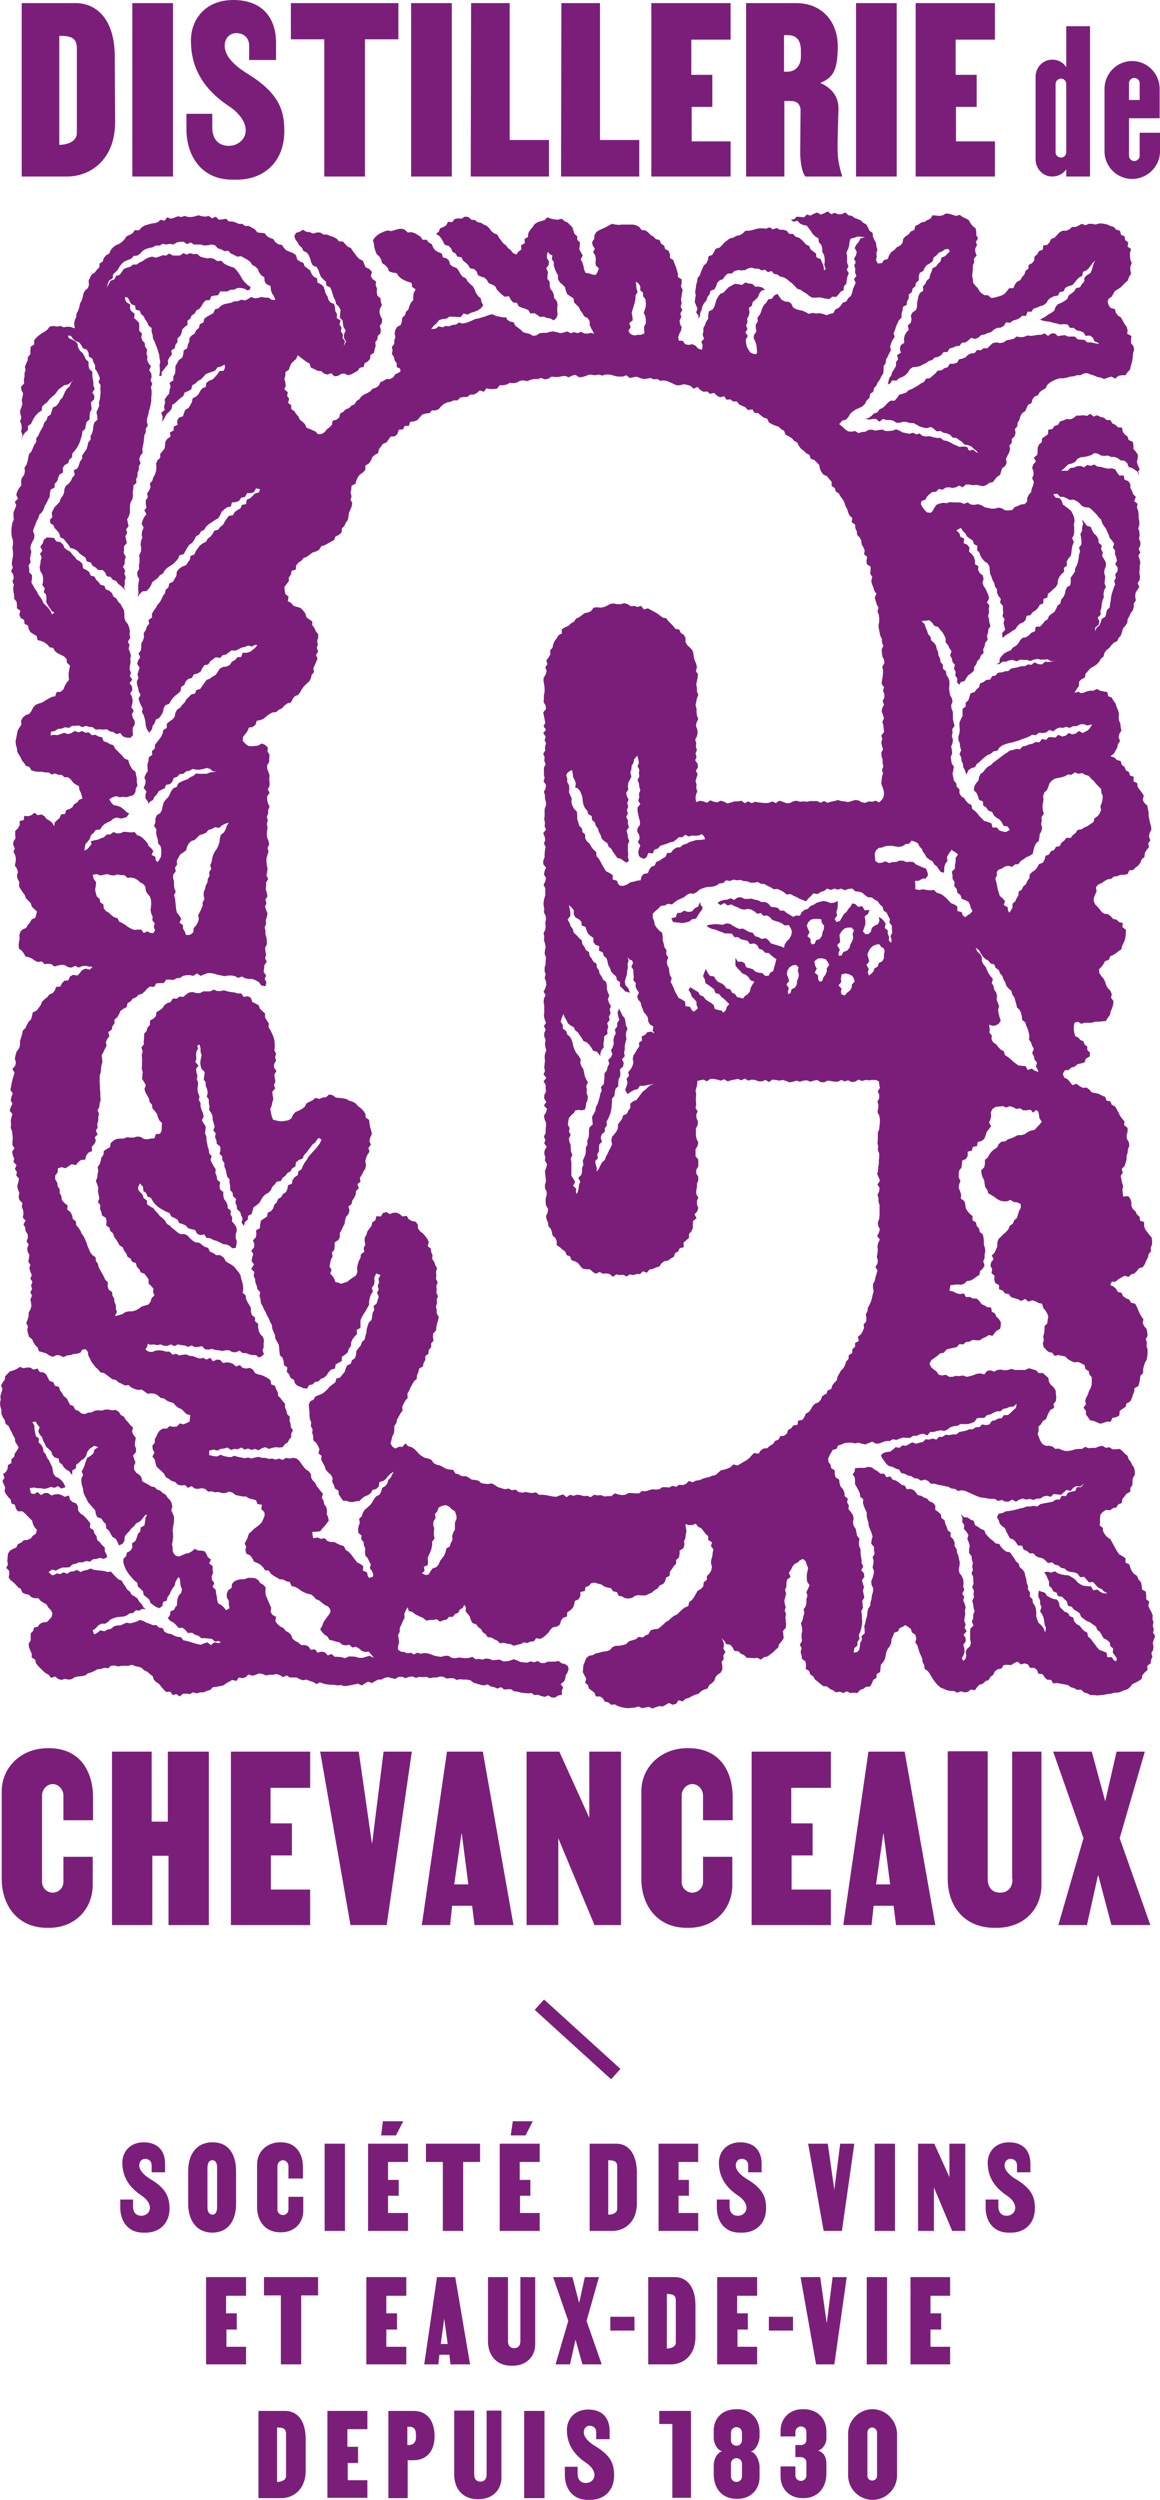 <?xml version="1.0" encoding="UTF-8"?>
<svg id="Calque_1" data-name="Calque 1" xmlns="http://www.w3.org/2000/svg" viewBox="0 0 336.6 725">
  <defs>
    <style>
      .cls-1 {
        stroke-width: 0px;
      }
    </style>
  </defs>
  <path class="cls-1" d="m308.9,488.5l1,.2.8.6,1,.3.9.5,1.1-.1.8.8,1,.3.9.5h1l1,.1,1-.1,1-.1,1-.2,1-.1,1-.3h1l.9-.3.9-.4,1-.3.8-.7.6-.8.9-.4.9-.5.9-.6.2-1.1.7-.8.8-.7-.1-1.2,1-.7.1-1,.4-.9-.3-1.1.5-.9.1-1-.2-1,.3-1,.4-1-.6-1,.2-1-.3-1,.2-1-.3-1,.1-1-.4-1-.5-.9-.4-.9.3-1.2-.9-.7v-1.1l-.1-1.1-1.1-.6-.1-1.1-.2-1-.7-.8-.5-1.1-.9-.6-.6-.8-.4-.9-.3-1-1.1-.5v-1.3l-.9-.6-.9-.5-.6-.8-.5-.9-.5-.9-.5-.9-.5-.9-.9-.6-.7-.8-.5-.9-.1-1-.9-.7.1-1v-1l.1-1.1.7-.8.9-.6,1.2.1.8-.6,1-.2.6-.9,1-.4.2-1.2.6-.7.6-.8,1.1-.6v-1.1l.6-.8v-1l.1-1,.6-1v-1l-.2-1-.6-.9-.4-.9-.6-.7-.3-1-.8-.6-.7-.8-.8-.6-1.1.1h-1l-.9-.6-1,.2-1-.6-1,.2-1,.4h-1l-1,.1-1-.4-.9.6h-1l-1,.1-.9.3-1,.2h-1l-1-.3-.9-.4-1,.1-.8-.7-.9-.2h-1.1l-.9-.5-.6-.9-.4-1-.4-1,.3-1-.1-1.1.8-.8.5-.9.9-.5.4-1,.4-.9.5-.8,1.1-.6-.2-1.1.7-.9.1-1-.1-1-.1-1.1-.6-.9-.8-.7-.5-.8-.2-1.2-.8-.7-.8-.7h-1.2l-.8-.8-1-.3-1-.3-1.1.5h-3l-1-.3-1,.3-1,.1-1.1-.2-1,.1-.9.5-1.1-.4-1,.2-.8,1-1.1-.3-1,.1-1,.4-1,.3-1,.2-1.1-.4-1,.2-1-.1-1,.3h-1l-.9-.6-1.1.2-1-.2-.6-.9-.8-.6-.8-.7-.5-1,.6-1.1.9-.6.8-.6.8-.7,1.1-.2.7-.9,1-.3,1-.2,1-.2.8-.9,1.1.1.8-.7,1-.1.9-.5,1.1.1h1l.9-.6.9-.4.8-.5,1.1.2.6-.8.6-.7,1-.5.2-1v-1l-.6-.9-.7-.7-.4-.9-.9-.5-.2-1.2-1.1-.1-.8-.5-.9-.4-.6-.9-.8-.7h-1.1l-.9-.5-1.1.1-.6-1.1-1.1.2-1-.2-.9-.5-1.2-.3.3-1.6,1-.1,1-.1,1,.1,1-.3.8-.8,1-.1.9-.5.8-.6.9-.6.2-1.1.8-.7.5-.9-.4-1.2.4-.9v-1l.2-1-.1-1-.3-.9v-1l-.1-1-.2-1-.9-.7-.2-1-.7-.8-.2-1-1-.6v-1.2l-.8-.7-.7-.8-.5-.9-.1-1.1-.3-.9-1-.7.1-1.1-.3-1-.4-1,.1-1,.4-1-.5-1v-1l.1-1,.7-.9.1-1,.1-1,1.1-.5.5-.9v-1.2l1.2-.3.3-1.1,1.2-.2.2-1.2,1.1-.3.8-.6.4-1,.3-1,.6-.8.7-.9-.6-1,.4-1,.2-.9-.1-1.1.5-1,.9-.6,1.1-.1,1-.1,1,.4,1-.4,1,.3.9.5,1.1-.2.9.6h1l1.1-.2.8.9.8-.8.7.5.2,1,.1.9.7,1-.7.9-.7.7-.7.8-1.1.2-.9.4-.8.6-1,.3h-1.1l-.9.5-.9.4-1,.3-.8.6-1.1.1-.8.7-.5,1-.8.5-.8.7-.6.8-.5.9-.8.7v1.1l-.2,1-.9.9.1,1,.3,1,.5.9.1,1,.2,1,.6.8.3,1,.9.5.8.5.8.6.9.5,1,.2h1l1-.4,1,.6,1,.1,1,.5v1.1l-.5.9-.3,1-.3,1-.8.7-.4,1-.9.6-.4,1-.7.8-.8.7-.7.7-.7.7-.3,1v1.1l-.4.9-.4.9-.8.8.5,1.1-.7.9-.2,1,.5,1-.2,1.1.9.8-.1,1.1.3,1,1.1.6v1.2l1.1.4.6.8,1.1.2.7.9,1,.3,1,.3.9.5,1.2-.6.9.8,1.1-.4,1,.3.9.5,1,.2.3,1.2.6.7.5.8.4,1-.2,1-.1,1-.8.8v1l-.1,1-.3,1,.2,1-.3,1,.2,1,.7.8.8.7,1,.2.7.9,1.1-.2,1,.2,1,.2.8.8.9.5.9.4,1.2-.1.9.4.9.5.3,1.2.9.5.2,1,.7.8v2.1l-.3,1-.5.9-.3,1-.5.9-.3.9.2,1.1-.7.9.7,1v1l.6.8.6.9,1.1.2.9.4,1,.4,1-.3.9-.3h1.1l.5-1.1,1.1-.2.9-.5.1-1.3.8-.6.9-.6.3-1,1-.5.5-.9.3-1,.4-.9.1-1.1,1.1-.6.3-1,.2-1,.1-1,.8-.8v-1l.2-1,.3-.9.5-.9.2-1,.1-1v-1l-.3-1,.1-1-.3-1,.5-1-.1-1-.2-1-.7-.8-.4-.9.2-1.1-.6-.8-.5-.9-.4-.9-.4-1-.5-.9-1.2-.3-.5-.9-1-.4-.8-.6-.5-1-1-.2-.6-1-.7-.6-.9-.4.4-1h1.1l.8-.7.9-.5.9-.5,1.2.3.7-.7,1-.3.7-.7.6-.8,1.1-.3.6-.9.4-1,.5-.9.2-1,.7-.8-.1-1,.4-1v-1l-.1-1-.7-.8-.6-.8-.6-.8-.3-.9v-1.2l-1.2-.4-.1-1.1-.8-.7-.4-.9-.8-.7-.4-.9v-1.1l-.3-.9-.6-.8-1.5.1-.1-1-.1-1,.2-1-.3-1-.2-1-.2-1,.6-.9-.3-1.1.8-.8.3-.9.3-1v-1l.3-1,.1-1,.4-1-.1-1-.6-1-.1-1,.3-1.1v-1.1l-1-.8.1-1.1-.7-.8-.6-.8-.4-.9-.5-.9-.5-.9-1-.5-.4-1-1.1-.2-.4-1.1-1-.4-.9-.5-1-.2-1-.2-.7-.8-.8-.6-1.1.1-.9-.5-.9-.7-1.2.4-.7-.9-.7-.8-1-.5-.4-1.1.6-1,1.1-.1.8-.7,1-.3.8-.7,1-.2,1-.3.4-1.1,1.1-.6.1-1.1-.8-.8v-1l-.8-.6-.3-.9-.9-.4-.6-.7-.9-.4-.3-1.1-.1-.9v-.9l.2-1,1-.3.9.6,1.1-.3h2l1-.3h1l1-.1,1.1-.1.6-1,.6-.8.2-1,.4-.9.3-1,.1-1.1-.7-.9.2-1.1-.4-1-.7-.7-.5-.8-.3-1-.4-.9-.7-.8-.6-.9-.1-1.1.8-.8.5-.7.5-.9,1-.3.5-1.1.9-.4.8-.5.7-.6.8-.5.2-1,.4-.8.4-.9.2-1,.1-1v-1l-1-.7.1-1.2-1.1-.3-.7-.7-1-.2-.7-.8-.8-.6-1-.1-.8-.5-.6-.8-.6-.7-.7-.7-.4-.9v-1l.4-1,.4-.9-.2-1.2.7-.8,1-.4.8-.6.9-.5,1-.1.8-.7,1-.1.9-.4h1.1l1-.2.5-1.1,1.1-.1.7-.7.8-.6.6-.8.4-1,.8-.7.1-1.1.5-.9.7-.8-.2-1.1.6-.9-.4-1.1.2-1,.5-1-.1-1-.3-1-.2-1-.2-1v-1l-.2-1-.2-1-.9-.8-.4-.9.3-1.2-.6-.9-.6-.8-.6-.8-.1-1.1-1.1-.5.1-1.3-1.1-.4-.3-1-.9-.5-.4-1-.8-.6-.3-1.1-1.1-.3-.7-.7-1.2-.4,1-.7.5-.9.5-.9.2-1,.6-.9-.4-1.1.2-1,.6-.9-.2-1-.1-1-.4-1-.1-1,.1-1-.3-1-.4-.9-.3-1-.6-.8-.5-.9-1-.4-.3-1.2-1.1-.2-1-.2-.9-.5-1,.5h-1l-1,.2-.9.4-.8.1-.6-.4-1.2.3.7-1.2.6-.8v-1.2l.7-.7,1-.5.2-1.1.7-.8.7-.8.9-.5.9-.6.7-.7.5-.9.8-.7.3-1.1.6-.8.8-.6.6-.8.7-.7,1-.5.4-.9.7-.8.3-1,.3-1,.7-.8.5-.8.1-1,.5-.9.4-.9.6-.8.3-1v-1l.6-.9-.2-1.1.1-1,.5-.9.6-.9-.5-1.1.6-.9.1-1-.2-1,.1-1v-1l.2-1-.2-1-.4-1,.6-1-.5-1,.5-1v-1l-.4-1,.2-1-.1-1-.3-1,.3-1v-1l-.2-1v-1l-.1-1-.4-1,.2-1.1-1-.8.5-1.2-.8-.8-.3-.9-.5-.9v-1.1l-.6-.9-1.1-.4-.2-1.2h-1.3l-.6-.8-.6-1-1-.3-1.1.1-1-.2-1-.3-1-.1-1-.6-1,.4-1-.3-.9.7-1.1-.4-1,.1-.9.4-1,.1-.8.8h-1.9l.7-.5.7-.7.8-.7,1-.2.9-.5.7-.9.9-.4,1-.1,1-.2,1-.3.9-.6,1,.1,1,.6,1,.1,1-.1.9.4h1.1l.9.4.8.6,1.1.1.8.7.4,1.1,1,.3.9.6.8.6.5-.9-.5-1-.3-1,.2-1,.1-1.1-.6-.9-.7-.8v-1.1l-.2-1-1.2-.5-.3-1-.8-.6-.6-.8-.2-1.2-1.2-.1-.7-.7-.9-.4-.6-1h-1.1l-.8-.7-1-.2-.9-.5-1.1.4-.9-.8-1,.6-1-.2-1,.1h-1l-.9.7-.9.4-1.1-.1-.9.4-1,.3-.6,1-1,.3-.6.9-1.2.2-.1,1.3-.8.6-.9.6-.1,1.1-.8.7-.4.9v1.1l-.1,1-1,.8.6,1.1-.8.9-.3,1,.4,1v1l-.4,1,.5,1-.2,1-.4,1-.2,1-.7.8-.4.9-.1,1.1-.7.7-1.1.1-.8.4-.9.3-.8.9-1,.1h-1l-1-.6-1-.2-1,.3h-1l-1-.2-1-.2-.9-.6-1-.3-1.1.2-1-.1-.9-.6-1.1.4-1-.4h-2l-1-.1-1,.3-1-.1-1,.2-1,.4-.6.9-.5.9-.5.5-1.1-.1-.7-.7-.6-.8-.5-.9.2-.9,1.1-.4.5-.9.7-.7.8-.6,1.1-.1.8-.8,1.1.2.9-.6,1-.1,1,.2,1-.2.9-.5,1,.5,1-.8h1l1,.2,1-.1,1,.2,1,.2,1-.4.8-.6,1-.2.6-.8.6-.7.9-.6.3-1,.3-.9.9-.7.4-.9-.2-1.1.4-.9.5-.9.3-1-.2-1.1.7-.8v-1.1l.8-.8.3-1-.2-1.1.7-.8.1-1,.5-.9.3-1,.5-.9.9-.6.4-.9.4-.9,1-.5.3-1.1.6-.8,1-.4.5-.9.8-.6.9-.5.5-1,.8-.7.9-.5.9-.4,1-.3h1.1l1-.2,1-.3,1-.1.9-.3h1l1-.5,1-.1,1,.4,1,.3.9.4,1,.2,1,.4,1.1-.4,1-.3,1.1.6.9-.8,1-.2h1.1l.6-.9.7-.7.2-1,.3-.9.2-.9.1-1,.1-1,.3-1-.2-1-.7-.9v-1l.1-1.1-1.2-.6.1-1.1-.3-1-.6-.8-.5-.9-.5-.9-.9-.6-.6-.8-.3-1.1-1.2-.3-.6-.8-.3-1,.3-.9.8-.5.5-.8.5-.9.8-.5.8-.5.7-.7.7-.7.8-.7.3-1,.6-.9-.2-1.1v-1l.4-1-.4-1-.1-1v-1l.3-1.1-1-.7.2-1.2-.9-.7-.2-1.1-1-.4-.3-1.2-1.1-.3-.7-.8-1-.3-.9-.4-.4-.1-1-.2h-1l-1,.3-1-.2h-1l-.9.4-1.1-.4-.9.5-.9.4h-1l-.8.7-.9.4h-1.1l-.9.5-.7.8-.7.7-1,.4-.5,1-.6.7-1.2.2-.1,1.2-1.1.4-.5.9-.8.7-.1,1.1-.6.8-1,.5-.1,1.1-.8.6-.3,1-.7.8-.5.9-1,.5-.6.8-.4,1-1.3.1-.6.8-.7.8-.9.5-1,.3-1,.3-1,.1-.9-.8h-1l-.8-.5-.7-.7-.5-.9-.7-.7-.6-.8-.1-1-.2-1,.1-1,.1-1v-1l.4-1-.1-1,.8-.9-.4-1.1v-1l.5-.9-.3-1,.6-1-.5-.9v-1l-.2-1-.9-.7-.6-.8-.5-.9-.9-.5-.9-.4-.8-.6-1.1.3-.9-.3-1-.3-1-.1-.9.5-.9.2-1-.1-1.1-.1-.6,1-.9.4-.8.5-1,.2-.8.6-.9.4-.3,1.2-1,.4-.6.8-.9.6-.7.7-.2,1.2-.7.8-1,.5-.7.8-.9.6-.6.9-.4,1.1-1.1.3-.6.9-1.2.1-.5-1,.2-1-.1-1,.3-1-.3-1-.1-1-.5-.9-.4-.9-.1-1.1-.9-.6-.4-.9-.5-.9-.9-.5-.7-.7-.9-.4-.9-.3-.8-.6-1-.2-.9-.8-1.1.5h-1l-1-.4-1,.4-1-.8-1,.5-1,.4-1.1-.6-1,.4-.9.5-1.1-.3-.8.8-1-.1-1.1-.1-.8.8h-.9l.7.7,1.2-.3.7.8.9.4,1.1.2.6.8.6.8.5.8.7.7,1,.6.1,1.1.7.8.3,1v1l.5.9.2,1v1l-.1,1,.4,1-.5.6v-.6l-.2-1-.4-.9-.4-.9-1.2-.5-.1-1.1-.8-.6-.8-.6-.4-1-.9-.4-.6-.7-.7-.7-.8-.6-1-.3-.7-.8h-1.1l-.7-.9-1-.3h-1l-.9-.5-1.1.4-1-.6-1,.4-1-.1h-1l-1,.2-1,.3-1,.2h-1l-.8.8-.9.5-1,.2-.8.5-1,.2-.8.6-.8.6-.7.8-.7.7-1.1.3-.5.9-.5.9-1.1.4-.2,1.1-.4.9-.8.7-.4.9-.4.9-.3,1-.7.8-.1,1-.3,1-.1,1-.2,1,.2,1-.2,1-.1,1,.4,1,.4.9-.4,1.1.7.9-.1.9.5-.7.1-1,.4-.9.2-1,.5-.9.7-.8.3-1,.6-.8.3-1,1.1-.4.5-.9.3-1,.7-.7,1-.4.6-.9.8-.7h1.1l.8-.7,1-.3,1.1.1,1-.1.9-.5,1-.2,1,.3h1l.9.5,1-.2.8.7,1.1-.3.7.8,1,.2.8.6,1,.2.9.5.8.7.8.6.7.7.7.8,1,.3.8.6.9.5.8.7.9.5h1.1l1-.1.9.2,1,.2,1,.1.8-.7,1.1.1.7-.7.6-.8.9-.5.1-1.1.7-.8.1-1,.2-1,.4-1-.6-1,.5-1-.4-1v-2l-.2-1,.5-1,.3-1,.1-1,.3-1,1.2-.3.8-.3h.9l1.3.2-1.3.3-.5,1-.7.8-.5,1,.6,1.1-.2,1-.6,1,.5,1-.4,1,.3,1-.1,1,.4,1-.7.9.5,1.1-.4.9-.4.9-.2,1-.4,1-.8.7-.5.9-1.1.4-.5.8-.7.7-.9.4-.6,1.1-1,.2-.9.4-1.1-.4-1-.2-1,.1-1-.2-1.1.3-.9-.5-.9-.4-1-.2-1-.3-.8-.5-.5-1.1-.8-.5-1.1-.1-.9-.5-.6-.8-.6-.9-1,.5-.6.9-1.1.2-.5.9-.7.7-.5.9-.3,1-.4.9-.7.9.1,1.1-.6.9v1l.2,1-.7,1-.1,1,.5,1,.3,1,.1,1,.1,1-.2.6-.9-.1-.9-.4-.5-.8-.5-.9-.2-1-.1-1,.6-1.1-.7-1,.6-1-.4-1,.4-1-.1-1,.5-.9.2-1-.2-1.2.9-.7.2-1,.8-.7.7-.7.4-1,.6-.9,1.1-.3-.9-.7-1-.2h-1l-.8-.8-1-.1-1-.3-1,.7-1-.2-1.1-.1-.9.5-.9.5-.7.7-.7.8-1,.4-.6.8-.5.9-.3,1-.3,1-.5.8-1.1.6-.2,1v1.1l-.6.9-.3.9-.5.9v1l-.2,1,.4,1.1-.8.9.4,1-.2,1.3-1.1-.3-.8-.9-.9-.4-1.1.2-1-.2-.7-1h-1.1l-.2-1,.3-1,.5-.9.2-1-.5-1-.1-1,.5-1-.3-1,.6-1-.5-1,.3-1-.2-1,.3-1.9.2-1-.5-.9.2-1.1v-1l-1.1-.7v-1l-.3-1-.3-1-.4-.9-.3-1-1-.6v-1.1l-.4-1-1-.5-.3-1-.9-.6-.4-1-1.1-.3-.7-.7-.8-.5-.7-.7-.8-.6-1.1-.1-.7-.9-.9-.5-1-.2h-3l-1,.1-1-.1-1.1-.2-.9.5-.9.5-.9.4-.9.4-.9.6-.5.9-.1,1.1-.6.9.2,1,.6.9-.5,1,.6.9.2,1-.1,1,.1,1,.9.8-.4,1-.5.9-1-.1-.8-.3-1.2-.2-.4-1-.2-1-.3-1-.5-.9.6-1.1-.5-.9-.5-.9.1-1,.1-1-.8-.8v-1l-.8-.7-.3-.9-.3-1-.7-.7-.7-.7-.9-.4-.8-.7-1.1.3-1-.1-1-.2-1.1-.4-.8.8-1,.3-1,.3-.9.6-.6.9-.7.8-.5.9-.1,1.1-1,.6.1,1.2-1.1.6.1,1.2-.9.7-.6.8-1-.5-.6-.8-.8-.6-.6-.8-.8-.6-.6-.8-.6-.8-.5-.9-1-.4-.7-.6-.6-.8-.7-.7-.9-.4-.8-.5-1-.2-.8-.6-1-.1-.9-.8-1-.1-1,.6-1-.1-1,.2-.7.9-1.2-.1-.5,1-.8.5-1,.4-.4,1-.8.6,1,.6.6.8.5.9.5.9,1.1.3.7.7.4,1,.9.5.5.9,1.2.2.5,1,.8.6.7.7.5.9,1.2.2.7.7.4,1.1.9.4,1,.3.7.7.5.9,1,.4.9.5.5,1,.7.7.7.7.8.6,1.3-.1.5,1,.7.8,1.1.1.5,1,.9.4,1,.3.9.4.6,1,1.2-.1.8.5.8.6,1.1-.1.9.4.9.1,1.1.6.8-.8.3-1-.1-1v-.9l.1-1-.3-1-.7-.8-.1-1-.4-.9-.6-.8-.2-1v-1l-.7-.9.1-1,.1-1-.5-1,.7-1,.1-1-.6-1v-1l.3-.8.4.6.9.5-.2,1,.6.9v1l.3,1,.4.9.5.9v1.1l.5.9.8.7.7.7.3,1.1.4,1,.9.6.9.6.2,1.2.7.7.7.7.4.9.6.8.5.9,1,.5.6.9v1.1l.4.9.5.9.4.8-.8-.3-1,.2h-1l-1-.5-1,.4-1-.3-1,.3-1-.5-1,.3-1,.2-1-.3-1-.2-1,.1-1,.3h-1l-1,.1-.9.6-1,.2-1-.6-.9-.2-1-.3-.7-.7-.8-.6-.8-.6-.5-1-1.1-.2-.8-.6-.2-.6h-1l-1-.2-1-.2-1-.5-1,.2-1,.4-1,.3-1,.3-1,.2-.9.4-.9.4-.9.3-1,.2-1-.3-.9.6-1,.1-1,.4-1-.1-.9.4-1.1-.3-.9.7-1.3.1.8-1,.8-.7.7-.9,1-.3,1.1-.1.9-.6h1.1l1.1.1h1.1l.8-1,1.2.3.9-.5,1-.3,1-.4.9-.6.7-.9-.5-1-.2-1-.8-.7-.6-.9-.4-1-.5-.9-.8-.7-.7-.7-.5-.9-1-.5-.6-.8-.5-.9-.6-.8-1.1-.4-.8-.6-.3-1.1-.7-.7-1.1-.3-.3-1.1-1-.4-.9-.5-.6-.8-.4-1-.9-.5-.6-.8h-1.2l-.6-.9-.8-.5-.8-.5-1-.3-1.1.1-.8-.8-1-.3-1,.1-1,.3-.9.3-1.1-.2-1,.3-.9.4-.9.5-.8.7-.7.9.3,1.1.1,1,.3,1,.4,1,.8.7.5.9.3,1,.9.6.7.8.4,1,1,.3,1.2.2.6.9.8.7.9.5,1,.4,1,.3.2,1.2,1,.7-.6,1.1-.1,1v1l-.7.8-.4.9-.3,1-.7.7-.3,1-.8.7-.1,1.1-.3,1-1.1.6-.5.9-.2,1,.2,1.1-.3.9v1l-.7.9.2,1-.2,1,.6.9.2,1,.6.8v1.1l1,.5.1.8-.6.4-.9.4-.6.9-.9.5h-1.1l-.8.5-.9.4-.5,1-.8.6-1,.3-.7.8-.9.5-.9.4-.8.6-.6.8-.8.5-.5.9-.9.4-.7.7-1,.4-.7.7-.9.5-.3,1.2-.8.6-1.1.3-.2,1.2-.7.7-.8.6-.6.8-.8.5-1.1.1-.8-.8-.9-.4-.9-.4-.8-.3-.4-1-.7-.7-.8-.6-.4-.9-.7-.8-.5-.8-.9-.6v-1.1l-.9-.7.3-1.2-.6-.8.2-1.1-1-.8.4-1-.1-1-.3-1,.3-1v-1l1-.7.3-.9.4-.9.7-.7.7-.6.5-1.1.9.7.8.6.8.6.9.5.4,1.2,1,.4.9.5,1.1.1.8.7,1,.3,1.1-.4.9.9,1-.1,1-.6.9-.1,1.1.5,1-.3.9-.5.9-.5.6-.9,1.1-.2.3-1.1.9-.5.7-.8.1-1.1,1-.6.2-1,.3-1-.1-1.1.6-.8.1-1,.8-.8.1-1-.3-1.1.6-.9.1-1-.5-1-.3-1,.1-1,.6-1.1-.3-1-.1-1-.9-.8-.2-1,.1-1.1-.4-.9.1-1.1-1-.7-.5-.8.3-1.3-.7-.8-1.1-.5-.4-.9-.4-1-1-.5-.7-.7-.6-.8-.6-.8-.6-.9-.9-.4-.7-.7-.7-.8h-1.1l-.7-.8-.9-.5-1-.3-.9-.4h-1l-1-.6h-1l-1.1.3-.9-.4-1-.1-1-.6-1,.6-1,.3-.5.9.3,1,.6.8.5.9.8.7.4.9,1,.5.6.8.4,1,.3,1.1.5.9,1.1.4.5.9.3,1,.4.9.7.8.8.7.1,1.1,1.1.5.4.9.3,1,.3,1,.5.9.2,1,.8.8.5.9-.1,1.2-.1,1.1.8.8.1,1,.2,1,.6.9-.5,1.2v1l.6,1-.5,1,.1.3-.2-.3.3-1.1-.7-.9.1-1-.6-.9.2-1.1-.6-.9.3-1.2-1.1-.7.1-1.1-.5-.9-.1-1.1-.3-1-1-.4-.6-.8-.3-1-.5-.8-.3-1-.3-1-.8-.7-1-.5-.1-1.2-1-.5-.6-.8-.4-1-.8-.6-.8-.6-.4-1-1-.4-.8-.6-.3-1.2-.8-.6-1-.4-1-.4-.7-.7-.6-.9-1.1-.2-.8-.6-.6-.9-.9-.3-.9-.5-.7-.9-1.1-.1-1-.1-.7-.9-.9-.5-.9-.5h-1.1l-.8-.6h-1l-.9-.4-1-.3h-1l-.8-.8-1.1.2-1,.1-.9-.9-1.1.5-.9-.7-1,.2-1-.1-1-.3-1,.3-1,.2h-1l-1-.3-1,.3-1-.2-1,.4-1,.3-1.1-.4-.8,1-1.1-.3-.8.7-.9.3-1,.1-1,.3-1,.3-.9.6-.7.8-1.2-.1-.6.9-.9.5-.9.4-.6.9-.7.7-.8.6-1,.4-.8.6-.7.8-.4,1-.9.5-.7.8-.3,1-.9.6-.1,1.1-.7.7-.6.8-.9.6-.5.9-.4.9.1,1.2-.3.9-.8.7-.5.9-.2,1-.3,1-.5.9-.2,1-.3,1-.5.9-.1,1-.4.9-.2,1,.2,1.4-1.2-.4-1-.1-1,.2-1-.4-1,.2-1.1-.2-1,.2-.7.9-.8.6-.9.5-.8.6-.8.7-.5.7v1.2l-1,.6-.1,1.1v1.1l-.7.8-.1,1-.4.9-.4.9.2,1-.3.9v1l-.2,1,.1,1-.9.9.1,1,.5,1-.2,1-.2,1,.2,1-.3,1-.4,1,.1,1,.3,1-.4,1,.4,1,.1,1-.2,1,.4,1-.3,1.3.5-1.2.6-.8.8-.7v-1.2l.9-.6.4-.9.5-.9.6-.8.7-.7.9-.6.1-1.1.7-.7.8-.6.6-.8.7-.7.8-.6.6-.8.6-.8.8-.6.8-.6,1.1-.2.8-.6.8-.8-.7.9-.4,1-.8.7-.5.8-.4.9-.4.9-.7.7-.4.9-.7.8-1,.5-.3,1-.3,1-.9.6-.3,1-.7.8-.3,1-.5.9-.5.9-.4.9-.6.8v1.1l-.6.8-.4,1-.4.9-.7.8-.2,1-.2,1-.3,1-.6.9.1,1.1-.2,1-.7.9-.2,1,.1,1.1-.7.9-.5.9-.3,1,.5,1.1-.9.9.4,1.1-.4,1-.4,1v1l.1,1-.4,1-.2,1-.1,1v1l.1,1,.3,1,.1,1-.2,1,.1,1,.1,1-.1,1-.2,1-.1,1,.3,1-.5,1,.6,1,.2,1-.4,1,.4,1-.2,1,.1,1,.2,1v1l.7.9.1,1v.9s1,.7,1,.7l-.3,1.2.4.9,1,.6.1,1.1,1,.5.2,1,.5.9.9.6.9.5.3,1.2,1.1.3.9.4.8.6.7.8,1,.2.6,1,.8.6.9.4.9.5.7.7.1,1.1.9.8-.2,1.1-.2,1v1l.1,1.1-.7.8-.5.9-.4,1-.8.7-1.2.1-.4,1.2-1,.2-.9.5-.9.5-.9.6-1,.3-1,.4-.7.8-.5,1-.6.8-1.1.4-.8.7-.5.9.1,1.2-.6.8-.5.9-.2,1.1-.2,1-.2,1,.1,1,.3,1,.1,1,.5.9.5.8.4.9.6.7.5.8,1,.3.6,1,1,.3,1,.1h1l1,.2h1l.9.6,1-.3.9.4h1l.8.7h1l.8.6.6.8.7.6,1.1.6.1,1,.4.8.3.9.2.9-.9.3-.6.8-.9.5-.5.9-.8.5-1,.3-.3,1.1-1.2.2-.4,1-.7.6-.7.7-.2,1.1-.5-.9-.8-.7-.9-.5-.6-.8-.9-.5-1.1.2-.9-.7-.9.7-.9.3-1.2-.1-.1,1.2-1.2.3v1.2l-.5.9-.8.8v1.1l.1,1-.6.9-.1,1,.5,1-.4,1,.5,1,.2,1-.1,1-.2,1,.6.9.3,1-.3,1,.2,1,.5.9-.1,1.2.5.9.6.9.6.8.3.9.7.7.7.7.3,1,.7.7.8.7-.2,1-.3.9-1,.4-.5.9-.6.7-.5.9-1,.4-.7.7-.3,1,.1,1-.2.9-.1,1,.1,1,.8.6.6.8.5.9,1,.2.9.4.8.6.9.4,1.1-.2.8.8,1-.1,1,.1.9.7,1-.3,1-.2,1,.1,1,.6,1,.1,1-.5,1,.5,1-.4,1-.1,1,.2,1.1.1-.9.8-1.2-.3-.9.4-.7.8-.7.8-1.3-.2-.9.5-.5,1.1-1.1.1-.7.7-.5,1-1.2.1-.4,1-.6.8-1,.4-.6.8-.8.6-.7.7-.4,1-.6.8-.6.8-1.1.5-.2,1-.3,1-.7.7-.5.9-.4.9-.8.8-.2,1-.3,1-.3,1v1l-.2,1-.8,1.1-.3,1-.2,1,.3,1.1-.2,1-.8.9.6,1.1-.3,1-.3,1-.2,1-.2,1-.2,1,.7,1-.4,1-.2,1,.5,1-.5,1-.3,1,.8,1-.3,1-.2,1,.1,1-.1,1,.4,1,.1,1,.1,1-.1,1v1l.6.9-.7,1,.2,1,.4,1-.2,1,.9.9-.5,1.1.6.9-.2,1,.8.9-.2,1-.3,1.2.2,1,.4.9-.2,1.1.2,1,.9.9-.2,1.1.4,1,.1,1-.2,1.1.8.9-.6,1.1.5.9.1,1,.6.9.1,1-.4,1.1.6.9-.4,1.1.1,1,.5.9-.1,1-.2,1,.6.9-.3,1,.3,1,.4,1-.4,1,.6,1-.4,1,.3,1-.5,1,.5,1-.5,1,.2,1,.1,1-.3,1-.5.9v1l-.3,1-.4,1,.5,1-.2,1,.2,1,.3,1,.9.7.4.9.5.8.7.7.4,1.1,1.1.3,1,.3.9.6,1,.4,1.1-.5,1,.1,1,.5,1-.5,1-.1.9-.3,1-.1,1-.3.6-.9,1-.1.6.8.1,1,.5.9.4.9.6.8.6.8.8.7.6.8,1.1.2.8.6.8.6.8.6,1,.2.8.7.9.4.9.5,1.1-.1.8.7.9.4,1,.3,1.1-.1.9.6.8.6,1.1-.1,1,.1.9.5.8.7,1,.2.8.6.9.4,1,.3.7.8.8.6.9.4.7.7.7.7,1.1.3-.1,1.1-.1.8-.9.4-.9.4-1-.3-.9.9-1,.1-1.1-.2-.8.7h-1.1l-.9.5-.6.8-.4.9-.5.9v1l-.7.9.1,1,.5,1-.6,1.1.7.9.2,1,.3,1,.7.7.8.7.7.7.5,1,.9.5.8.6,1,.3.8.8,1,.2,1.1-.1.8.8,1.1-.5.9.7,1,.1,1-.2,1,.2.9.8,1-.1,1,.3,1-.1,1,.3h1l1.1-.4,1,.3.9.7,1,.2,1,.2h1l.9.6,1,.2,1,.3.4,1.1,1.3.2-.2,1.3.9.8.1,1-.4,1-.4.9-.7.8-.8.6-.8.6-.7.7-.8.7-.3,1-.4.9-.5.9.4,1-.2,1,.3,1,1.1.5.6.8.5,1,1,.4.9.5.7.7.6.9,1.1.1.6.9.8.6.9.5.8.5,1.1.1.9.5,1,.2.5,1.2,1,.2.9.5.8.6.9.5,1,.4,1,.2.8.6.7.8,1,.4.8.7.8.6.9.4.6.8.1.7-.4.8-.6.8-.6.8-.5.8-.3.9-.6,1,.6.9.7.7.8.5.6,1,1,.2.9.3,1,.2.8.7,1,.2,1.1-.2.8.8,1.1-.2.9.5.8.7.9.3,1.1-.1.7.8.8,1-1.3-.6-1,.3-1,.3h-1l-1-.3-1-.1h-1l-1.1.5-1-.3-1-.1h-1l-.9-.8-1.1.4-.8-.9-1-.2-1.2.3-.7-1-1.2.2-.7-1-.9-.4h-1.2l-.8-.7-.9-.5-.8-.6-.4-1.1-.7-.7-.9-.5-.6-.8-1-.5-.8-.7-.6-.8.2-1.3-1.1-.6-.5-.9.2-1.1-.4-.9-.4-.9-.4-1-.4-.9-.1-1,.1-1.2-.7-.8-.9-.5-.6-.9-.9-.5-1-.1h-1l-1.1.4h-1l-1,.2-.9.4-.7.8-.1,1.1-1,.7-.4,1v1.1l.6,1v1.1l.2,1-1,.6-.7-.9-.7-.6-.9-.5-.3-1-.1-1-.2-.9-.1-1-.9-.9.5-1.1-.7-.9-.1-1,.4-1-.1-1v-1l-1-.8.5-1.1-.9-.7-.4-.9-.5-.8-.9-.2h-.9l-1.1-.5-.8.7-.9.5-1,.2-.9.4-.9.4-1-.2-.6-.7-.3-.6v-1l-.2-1,.2-1,.1-1v-1l-.1-1,.1-1,.2-1,.1-1v-1l-.4-1-.4-.9.3-1.1-.2-1-.5-.9-.7-.7-.5-.8-.9-.5-.7-.7-.9-.3-.7-.7-1-.2-.8-.5-.9-.5-.9-.5-.3-1.2-.6-.7-.9-.6-.6-.9v-1.1l.4-1-.4-1-.3-1,.8-.9.1-1-.4-1.1.1-1,.2-1.1-.7-.9-.4-.9.3-1.2-.8-.7-.6-.8-.7-.7-.5-.9-.9-.5-.6-.9-.9-.6-1.1.1-1-.2h-1l-1,.3-1-.1-1,.1-.9.5-1.1.1-.9.4-1-.2-.8-.7-1-.4-.5-1-1-.4-.5-1-.5-.9-.8-.6-.5-.9-.6-.8-.3-1-1.2-.3-.4-1-1.1-.4-.5-.9-.5-1-.8-.6-1.1-.1-.6-1-1.2.3-.9-.6h-1l-1,.2-1-.4-.9.6-.9.4-1.1.3-.7.7-.7.7-.1,1-.6.8-.5.9.4,1.1-.3,1-.3,1,.1,1-.2,1,.1,1,.3,1v1.1l.4,1,.6.9.2,1,.9.7.4.9.5.9.4.9.5.8.1,1,.5.8.5.9-.5.9-.6.8-.2,1-.8.7v1.1l-1,.6-.1,1.1-.5.9-.8.6.4,1.1-.6.9.4,1,.4.9-.2,1.1.5.9.6.8.7.7.2,1.1,1,.4.3,1.1.6.8h1.3l.7.6.7.7.7.7.7.7.3,1.1.4.8.7.8-.3,1.1-.9.6-.6.8-1,.4-1,.1-.8.7-.9.4-.5,1-.9.4-.9.5-.6.9-.1,1.1-.1,1,.2,1-.5,1,.8.8.1.9-.2,1.1.6.8.8.6.7.7.6.7.8.5.5,1.1.9.4,1,.2.7.7.9.3h1.1l.7.8.8.5.9.5.5.9.7.7.5.9-.2,1.1-.7.8-.7.7-1.1.1-.9.4-.7.9-1,.2-.3,1-.7.7v2l-.6,1,.1,1,.4,1,.4.9v1.1l1,.6.2,1,.6.8.7.7.7.7.8.7.9.5.7.9,1.2-.4.8.7,1,.3,1-.3,1,.2,1-.1.9-.6,1-.2,1-.1,1-.2.8-.6,1-.3.9-.4.9-.5,1-.1,1-.3,1.1.1.8-.7,1-.1,1.1.3,1-.2h2l1-.3.9.4,1,.2.9.3.7.7.9.4.8.7.8.6.3,1,.7.7.9.6.6.8.7.8.7.7,1.2-.1.7,1,1.1-.3.9.7,1-.8h1l1,.1.9-.5,1.1.3,1-.3h1l.9-.4,1-.3.8-.8,1-.1,1-.2,1-.2.8-.6.9-.5.9-.5,1.2.3.7-1,1.1.2.9-.3.8-.8,1.1.4,1-.3,1-.4,1,.2,1,.4,1-.2h1l1-.2,1,.3.9.6,1.1-.5.9.6h2l.9.5.9.3,1-.2,1,.4,1,.3.9.6,1.1-.5,1,.4,1,.2,1,.1h1l1,.2,1-.1,1,.3,1-.1,1-.2,1-.2,1-.2,1.1.5.9-.6.9-.5,1.1.4.9-.5.9-.5h1l.9-.5,1-.2,1.1.3,1,.2,1-.6h1l1,.4,1-.4,1-.1,1,.4,1-.3,1,.1,1-.1,1,.4,1-.2h1l1-.3,1,.1.9.5,1-.1h1l.9.5,1-.2,1,.1h1l1,.2.9.7,1,.3,1,.3,1,.2,1.1-.3.9.6,1,.2.9.4,1.1-.4.9.7,1-.1h1l.9.6,1,.1,1,.3,1,.1,1,.1,1-.1.9.6,1-.1,1,.4,1,.2,1-.4,1,.6h1l.9-.6,1.1-.2-.1-1.1.4-1-.7-1,1-.8.3-.7.2-1.1.5-.8.3-.9-.2-.9-.8-.6-1-.2-.9-.7-1.1.2h-2l-1,.4h-1l-1-.6-1,.4-1-.3-1,.4-1-.1-1-.1-1-.5-1-.3-1,.4-1,.2h-1l-1-.5-1,.1-1,.1-1-.4-1-.1-1,.3-1-.2-1,.1-.9-.7-1,.3-1,.1-1-.1-1-.1-1,.2-1-.1-1-.6h-1l-1,.3-1-.1-1-.2-1-.4-1-.3-1-.1-1,.2-1-.3-1,.5-.9-.5-1,.2-.9-.4-1-.1-.8-.6v-1l.3-1-.1-1.1-.2-1.1.5-1v-1.1l.5-1,.4-1,.5-.9-.1-1.1.4-1,.6-1,.3,1.1,1.1.3.7.6.8.4.8.4.9.4.8.7,1-.2h1l1-.2,1,.7.9-.4,1-.2.7-.8h1.1l.6-.8,1-.4.4-.9.9-.5.4-.9.5.8-.1,1.1.6.7.6.8.3,1,.5.9,1.1.4.6.8.8.6.5.9.8.5.6.9,1.1.1.8.5.9.4.8.8,1.1-.2.9.3,1,.1,1,.5,1-.3,1-.2.9-.5,1,.2.9-.4,1-.1.7-.9,1.2.2.9-.5.8-.7.7-.7.6-.9.7-.6,1.2-.2.8-.6.3-1.1.6-.8,1.1-.4.1-1.2.9-.6.7-.7.4-.9.2-1.1,1.1-.5.5-.9v-1.2l1.3-.3.2-1.1,1-.4.7-.8,1-.1,1,.3.9.2.8.6,1,.3,1,.2.6.9,1.1.2.5,1.1,1,.2.9.5,1,.1,1-.2.9-.6.9-.2,1,.1h1.1l.9-.4.9-.4.8-.7.9-.5.6-.9,1-.4.6-.8.3-1.1,1-.5.1-1.2.6-.8.5-.8.7-.7v-1.1l.8-.7.2-1v-1l1.1-.7.3-1-.1-1,.4-1,.1-1,.2-1-.2-1-.1-1,1,.3h.9l1.1-.4.7.9.9.4.6.8.6.8.8.7v1.1l1.1.7-.3,1.1.7.9-.2,1-.1,1-.3,1-.1,1,.3,1.1-.2,1-.5.9-.8.8v1.1l-.9.7-.1,1.1-.7.8-1,.6-.5.9-.5.9-.6.8-.8.6-.3,1.2-1,.4-.8.6-.7.7-.7.7-.9.4-.8.6-.7.7-.9.5-.7.7-.8.7-.8.6-1.1.1-1,.3-.6,1.1-.9.4-.8.6-1.2-.2-.8.7-1,.3-1,.3-.8.8-1,.3-1,.2h-1.1l-.9.4-.8.9-1,.3-1,.1-1,.3-1,.2-.9.5-1.1.2-.8.7-.4,1-.4,1-.1,1-.1,1,.5,1,.5.9-.3,1.2.8.7.3,1,.8.6.8.6.4,1.1h1.2l.8.5.6,1,1,.2.8.7,1.1-.1.9.5,1,.3,1,.2,1,.1,1-.1,1-.1,1-.3,1,.5,1-.2,1-.2,1,.5,1-.4,1-.3,1,.1.9-.5.9-.5,1.1.5,1-.3.7-1,1.2.3.8-.7,1-.3.9-.5.9-.4,1-.3.7-.7.9-.5,1-.3.5-1,.8-.6.7-.7.3-1,.6-.7.9-.6.5-.9v-1.1l-.2-1.1.6-.9-.1-1,.6-1-.6-1,.2-1-.2-1-.5-1,.8.8.5.9,1.2.2.7.8.5,1,1.2.1.7.7.9.4.8.8h1.1l1,.1,1-.1,1,.5.9-.7,1-.2.8-.6.8-.6.7-.7.8-.7.3-1,.7-.8.6-.9-.1-1.1-.1-1,.8-.9.1-1-.1-1-.1-1,.2-1-.4-1,.3-1-.3-1-.1-1,.3-1,.2-1-.3-1,.4-1v-1l.2-1,1-.8-.5-1.2.6-.8.4-.9.6-.8,1-.5.6-.6.9-.4.8.7.3,1,.4.9-.2,1-.2,1v1l.1,1,.7,1-.4,1-.5,1,.3,1.1-.3,1v1l-.2,1-.6.9.2,1.1-.3,1-.2,1-.5,1,.3,1.1.1,1-.2,1v1l.1,1-.6,1.1.5,1-.3,1.1.3,1,.1,1,1,.7.2,1-.1,1.2,1,.6.3,1,.9.6.5.9.8.6.8.7.8.6,1.1.1.8.7.9.4.9.6,1.1-.2,1,.4,1-.5,1,.5,1-.1,1.1.1.8-.9.9-.3.8-.6,1.2-.1.5-.9.4-1,.9-.6.1-1.1,1-.6.1-1.1.1-1,.7-.8.5-.9.2-1,.2-1,.4-.9.6-.8.4-.9.1-1.1.4-.9.4-1,1.1-.4.4-.9.9-.4.8-.5.8.5.8.6.3,1,1,.7.3,1.1-.3,1.1.6.9.3,1,.3,1,.4.9.4.9.1,1,.5.9.1,1.1.9.6.6.8.5.9.5.8.6.8.7.8.8.7,1,.4.9.4,1,.2h1l1,.5,1-.4,1,.3,1-.1.9-.7,1.2.2.6-.9.7-.7,1-.3.7-.7,1-.4.5-.9.8-.6.5-1,.8-.6,1.1-.2.6-1,1.1-.1,1.1.1.9-.6,1-.4.9.8,1.1-.3,1,.3.6,1h1.2l.8.6.4,1.1,1.2.1.6.9.7.7,1.2.1.6,1,1.2-.1,2.1.4Zm-245.7-12l-1-.2-1,.8-1-.8-1,.3-1,.4-1-.2-1-.3-1-.3-1-.3-1-.2-.7-.9-1-.1-.9-.3-.9-.5-1.1-.2-.9-.5-.5-1-1.1-.2-.7-.7h-1.1l-.9-.4-.9-.3-.9-.5-1-.3-1,.5-1,.3-.9.2-1-.2-.9.4-.9.4h-1l-.9.3-.8.7-1,.2-.9.5-1.2-.3-.8.7-1,.5-.4-1.2.9-.6.7-.8.9-.5h1.1l.8-.5.7-.7.9-.4,1-.3,1-.1,1-.1.9-.3.8-.6,1-.1.8-.8,1,.1.9-.5,1,.1-.7-.6-.5-.9-.7-.7-.5-.9-.8-.6-.9-.5-.5-.9-.8-.6-.5-.9-.6-.8-.5-.9-1-.4-.7-.7-.7-.7-.7-.8-1.1.1-.9-.3-.9-.1-1-.1-1-.1-1-.4-1,.4-1,.2-.9.4-1.1-.6-.9.4-1,.1-.9.6-1.1-.4-.9.5-1-.2-.9.5h-.6l-.9-.9,1-.7,1.1.3.9-.5,1-.4h1.1l1-.1.8-.8,1-.2.9-.4h1.1l1-.4,1.1.2.9-.7,1-.1,1-.3,1.1.3,1-.5-.2-.8-.5-.9v-1.1l-.8-.7-.6-.8-.8-.7-.2-1.1-.6-.8-.3-1-1-.6.1-1.3-.6-.8-.7-.8-.7-.7-.9-.6-.6-.8-.1-1.2-.5-.9-1.1-.4-.7-.7-.3-1.2-1.2.4-.9-.5-1-.3-1,.1-1,.3-1-.7h-1l-1,.6-1-.9-1,.6-.9-.2-.4-1.5,1.2-.2,1,.2h1l1,.2,1-.2,1-.4,1,.3,1-.5,1,.7,1.2-.4-.5-1.1-.6-.8-.8-.7-1-.5-.6-.8-.2-1.1-.2-1-.5-.9-.4-.9-.6-.8-.3-.9-.7-.8-.1-1-.5-.9-.8-.8.1-1.1-.9-.7-.2-1-.2-1v-1l-.6-1.1,1-.1.4.8.7.8-.4,1.2.4.9.7.8.3,1,.5.9.4.9.8.7.7.7.3,1,.7.7,1.1.3.2,1.1.8.6.5.8.7.7.9.5.8,1.1.1-1.4,1-.5.1-1.1.8-.6.7-.7.8-.5.6-.8.3-1.1.6-.8.8-.6.7-.4,1.1.4-1.1.7-.3,1.1-.8.7-1,.6-.4,1-.3,1-.4,1-.5.9.4,1.1-.5,1v1l.2,1,.3,1,.1,1,.4,1,.5.9.4.9.7.8.7.8.7.8.2,1.1.4.9,1.2.4.6.9.7.7.1,1.2.8.7.5.9.5.9,1,.6.5.9.4,1,1.1-.5.5-.9.1-1.2.6-.8.7-.7.6-.8.8-.7.6-.8,1-.5.7-.7.6-.8.6-.6.2.3-.4.7-.1,1.1-.2,1.1-1.1.6-.1,1.1-.7.8-.3,1-.4,1-1,.7.1,1.2-.5.9-1.1.6-.2,1-.8.8v1.1l.3,1,.4.9.5.9.6.8.7.8.7.8.8.6.2,1.1.8.7.7.7.2,1.1.8.6.8.7.4,1,.8.6.7.5,1,.4.9-.6.2-1.2,1.1-.4.2-1,.6-.8.4-.9.5-.9.6-.8.2-1,.5-.9.4-.5.4.5.1,1,.1,1,.4,1-.2,1-.7.8-.4.9-.1,1-.1,1.1-.4.3-.4.9-1,.4-.2,1.1-.6.9.7.8,1,.5.7.7.7.8h1.2l.8.6.7.9,1.2-.1.9.6,1,.3.8.7h1.1l1,.1,1,.1.9.8,1.1-.2.6.5-.9.1Zm237-166l-.8-.6-1.2.4-.6-1.1-1-.1-1.1-.1-.8-.6-.8-.6-.7-.7-.8-.6-.8-.5-.3-1.1-.9-.5-.7-.7-.6-.8-.9-.6-.5-.9.1-1.1-.7-.8.1-1-.2-1.3,1.1.3.8-.1.9-.5.6-.9-.4-1.1-.2-1-.2-1,.3-1-.3-1-.4-.9.1-1.1-.2-1-.6-.9-.2-1-.5-.9.3-1.2-.7-.8-.6-.9-.4-.9-.4-.9-.7-.8-.4-.9v-1.1l-.5-.9-.8-.7-.5-1.2,1,.8.5.9.6.9.7.7.9.5.6.8,1.1.3.4,1,.9.6.4,1,.7.8.3,1,.5.8.3,1,.7.8.8.7.2,1,.6.8.3,1,.3,1,.2,1,.8.7.4.9.2,1,.1,1,.9.7.3,1,.4.9.3,1,.2,1-.1,1.1.6.9.3.9.5.9-.5,1.2.5.9.2,1,.7.9-.3,1.1.5.9.2.7-1.1-.4Zm17.8-83.2l.7.7.8.8.1,1.1.4,1-.1,1-.2,1-.4.9.2,1.1-.4,1-.6.8-.9.6-.3,1.1-.9.6-.9.6-.9.4-.8.5-1.1.2-.6.9-.8.6-.6.8h-1.3l-.6.8-.8.6-.5,1-1.1.2-.5.9-1,.4-.5.9-1,.4-.3,1.1-.5.9-1.1.4-.5.9-.6.8-.9.6-.7.7-.1,1.1-.6.8-.4.9-.8.7-.4.9-.9.6-.1,1.1-.5.8-.4.9-.8.7v1.1l-.5.9-.4.6-.4-.6-.1-1-1.1-.6.3-1.2-.7-.8-.8-.7-.3-1-.3-1-.2-1-.2-1-.3-1,.5-1-.1-.9.6-.7.9-.3.9-.6,1-.2,1.1.3.8-.7,1-.1.7-.9.8-.5.8-.6,1-.4.9-.6.2-1.1.3-1,.4-.9.8-.7.2-1,.1-1,.5-.9.2-1-.3-1,.2-1-.1-1,.7-1-.3-1-.1-1,.1-1,.2-1-.1-1.1.3-1,.8-.8.4-.9.3-1,.7-.8.9-.6,1-.2,1-.2.9-.3.9-.5,1,.1,1-.7,1,.4,1.1-.2.9.5,1,.3.7.8.8.7.6.8Zm-48.3-47.4l.8.7.6.9,1.1.3.6.8.7.8.5.9.4.9v1.1l.7.8.4.9.6.9-.4,1.2.5.9.2,1,.7.8-.3,1.1.5.9-.1,1.1.6.9-.1,1.1.7.7.4-.8,1.1-.3.5-.9.6-.8.9-.6.7-.7.1-1.1.6-.8.3-.9.7-.7.3-.9.8-.7-.1-1.1.4-.9.2-1,.7-.9-.2-1.1.3-.9.1-1,.6-.9-.3-1-.1-1-.3-1,.3-1-.1-1,.2-1-.7-.9.6-1.1-.2-1-.4-.9-.4-.9-.6-.9-.3-.9.3-1.1-.2-1-.9-.7-.5-.9.1-1.1-1-.6v-1.1l-.3-1-.6-.8-.8-.7.1-1.2-.6-.8-1.1-.5.2-1.3-1.1-.5-.3-1-.9-.9,1.3-.7.6.9.7.7.5.9.8.6.9.6.3,1,1,.5-.1,1.2.7.8.3.9.5.8.7.8.9.6.5.9.1,1.1.1,1,.4.9.3.9.5.9.2,1,.6.8v1l.4.9.7.9-.2,1.1.8.9v1l.1,1-.2,1,.6.9-.3,1,.2,1,.3,1-.9,1,.1,1.4,1.1-.9.9-.5.8-.6.9-.5.6-.9.7-.7,1-.4.7-.7.3-1.2,1.1-.2.6-.8.9-.6.7-.7.5-.9,1-.4.1-1.3,1.1-.4.2-1.1.8-.6.7-.7.8-.7.5-.9.1-1.1.4-.9.6-.8.8-.7-.1-1.1.9-.7-.1-1.1.5-.9.7-.8.2-1,.1-1,.2-1,.4-1-.5-1.1.5-1,.1-1v-1l-.1-1,.2-1-.1-1-.4-1-.5-.9-.8-.7-.8-.6-.8-.6-.3-1-.6-.8-1.2-.2-.7-1,1.2-.1.8.9h1l.9.4.9.5,1.1-.1.9.4.8.6.7.8.9.4,1.2.1.8.6.7.7.7.7.6.8.7.7.3,1,.5.8.6.8.4.9.4.9.3.9.7.8.6.9-.4,1.1.7.9-.1,1,.4.9.2,1-.5,1,.7,1v1l-.7,1,.2,1-.5.9.3,1-.4.9-.3.9-.3.9-.2,1-.1,1-.2,1-.1,1-.8.7-.2,1-.3,1-1,.6-.3,1-.4.9-.8.7-.4,1v-1.1l1-.8.2-1-.5-1.1.9-.8-.1-1.1.3-1,.1-1,.2-1,.4-1-.1-1,.2-1,.5-1-.4-1,.1-1,.1-1-.3-1,.1-1,.4-1v-1l-.5-1-.6-.9.2-1.1-.5-.9.2-1.1-.9-.8-.1-1.1-.5-.9-.8-.7-.5-.9-.4-1-1.1-.3-.6-.8-.9-1.1.4,1.3-.3,1v1l-.5,1,.2,1,.1,1v1l-.7.9.3,1.1-.3,1-.1,1-.2,1-.3,1-.5.9-.1,1-.6.9-.6.8v1.1l-.1,1.1-1,.6-.4.9-.2,1-.4.9-.7.8-.2,1.1-.8.6-.4.9-.5.9-.8.6-.8.6-.4,1-.9.6-.6.8-.7.7-1.3.1-.2,1.3-1,.4-.7.7-.8.6-1.1.2-.7.7-.5.9-.7.7-.9.5-.6.8-1,.4-.9.5-.7.7-.6.8-.1,1.2-.9.4h.9l.9-.7h1l1-.4,1-.1,1.1.4,1-.5,1,.1h1l1,.3,1-.4,1-.2,1,.2h1l1-.1,1,.6,1.1-.3-1,.4-.8.1-1-.1-1,.8-1-.1-1.1-.5-.9.7-1-.1-.9.5h-1l-1,.3-1,.2-1,.2-.8.7-1,.1-.9.3-1.1.1-.7.8-1,.2-.6,1-1.1.1-.8.6-1,.4-.3,1.1-.7.6-.6.8-1.2.4-.3,1-.3,1-.8.7v1.1l-.9.7v2.1l-.5.9-.4,1v1l.1,1-.1,1-.3,1v1l.4,1,.1,1,.3,1-.5,1.1.5.9.1,1,.4.9.1,1,.5.9.4,1.3.6-1.3.8-.6,1.1-.3.5-.9.8-.6.7-.7.8-.7.8-.6,1-.4.8-.7,1.1-.2.6-.9.8-.6,1-.4,1-.3,1-.2,1-.3,1-.3.9-.4,1-.3.9-.4.9-.5,1.1.1.9-.7,1.1.1,1-.2.9-.7,1.1.4.9-.7.9-.4,1,.1,1-.3,1,.3,1-.5h1l1-.5,1-.1,1.1.4,1.4-.3-.6,1-.6.7-.6.3-.9.5-1.1-.6-.9.7-1,.3-1.1-.4-.9.8-1,.2-1.1-.5-.8.8-1-.1h-1l-.8.8-1.1-.3-.8,1-1.1-.1-.9.5-1,.2-.9.4-1,.2-.7.8-1.1-.1-.9.3-1,.2-.8.6-.8.5-.8.6-.8.6-.8.6-.8.6-.7.7-.9.5-.7.7-.6.8-.8.6-.4.9-.2,1-.7.8-.5.9-.1,1.1.8.8.4,1,.3,1,1.1.4.1,1.2.9.6.6.9,1.1.4.5,1,.8.7.9.5.6.8.5,1,1.2.2.6,1-1.1.6-1.2-.2-.8-.3-.6-.8h-1.3l-.3-1.2-1-.4-1.1-.3-.7-.7-.7-.7-.6-.8-.7-.7-.8-.6-.2-1.1-.9-.5-.7-.7-.5-.8-.9-.6-.5-.9v-1.1l-.8-.7-.1-1-.7-.8-.2-1-.2-1,.2-1,.2-1-.6-.9-.2-1-.1-1,.4-1-.1-1-.2-1,.4-1,.1-1-.3-1,.2-1-.1-1,.7-1-.3-1-.2-1v-2l-.4-1-.1-1,.4-1-.2-1-.5-.9-.2-1-.1-1,.1-1v-1l-.3-1-.6-.9-.1-1-.9-.8v-1.1l-.7-.8-.1-1-.5-.9-.1-1-.4-.9-.2-1-.6-.8-.8-.7-.2-1-.7-.8-.3-1-.4-.9-.3-1-.9-.9,2.3-.2Zm-1.9,67.1l.6.8.5.9.8.6.9.5.5.9.8.6.5.8.6.8.9.2.1-.8v-.8l.3-1,.6-.8-.1-1.2.5-.9.8-1.1,1,.6.9.7-.7,1v1.1l-.2,1v1l-.9.9.2,1.1v1l.6.9-.1,1.2.7.8.2,1.1.9.7.4,1.1,1.1.4.9.5.4,1,.2.7.5.9-.7.8-.8.5-.6.5-.7-.5-.4-1-1.2-.3v-1.3l-.9-.6-1-.4-.7-.8-.7-.7-.8-.7-.9-.5-1-.3-.8-.8-1.1.1-1-.1-1-.2-1.1.2-1.2-.2v-1.3l-.1-1.1,1.2-.1,1-.6h.9l.7-1-.2-.9-.4-1-1.1-.4-.9-.4-.9-.4-.8-.7-1-.1-1,.1-1-.4h-1l-1,.4h-1l-1,.3-1.1-.5-1,.4-1,.1-.9-.6-.1-1-.1-1.1.4-1,.8-.7.9-.1,1-.4,1-.1h1l1,.2,1,.1,1-.2.9-.6,1-.1.7-.9,1,.3.9.5.4.9.7.7.3.8Zm-9.1,25.4l-.1,1.1-.7-.8.1-1-.4-.9v-1l-.9-.7.3-1.2-.5-.8-.7-.7-.8-.5.2,1.1-.4,1-1.1.5-.7.6-.3,1.1-.7.7h-.9l-.7-.8.4-1.1.3-1v-1.1l-.2-1.1,1-.8.4-1.1-1.4.1-.7-1.2-1.2.2-.8-.8-.9-.2-.4.8-.7.8-.6.9-.8.7-.5.9-.6,1-1,.3-.5-.9.7-1-.2-1,.3-1,.1-1v-1.2l-1.1.5-1,.1-1-.4-1-.2-1,.2-1,.3-.9.6-1,.4-.7.8-1,.3-.8.7-.5,1-1-.1-1,.4-.9-.6-.9-.5-.8-.7h-1.1l-.7-.8-1-.2-1-.1-.8-1-.9-.4h-1.1l-.9-.5-1-.2-1-.3-1,.1h-1l-1-.5-1,.1-1,.7-1-.5-1,.4-1,.1-1,.3-.8.6.9.6,1.1-.6.9.7,1.1-.3.9.5.9.3.9.5,1,.2,1.1-.2,1,.2.9.5.8.7,1.1-.2.7.8,1.1-.1.8.5.7.8.9.3,1,.3.9.4.8.6,1.2-.1.6,1,.3.9-.2,1-.5,1-.8.8-.6.9-.2,1-.8-.4-1-.3-1-.3-1-.3-.7-.9-.8-.6-1.2.2-.9-.5-1-.3-.7-1-1-.2-.9-.5-.9-.5-1.1.1-.9-.4-.9-.5-.9-.6-1-.1-1.1.4-1-.1-1-.1-1,.1-1,.1-.7.3.7.5.9.4,1,.2.9.4.9.3.9.4h1.1l1,.1.7,1h1.1l.8.6,1,.2,1,.3.6.9,1.2-.2.9.5.6,1.1,1,.3.7.8,1.1.1.7.7.8.6.7.5-.2.6-.2.9-.3.9-.2,1-.9.5-.5.9h-1l-.8-.8-1-.1-1-.3-.7-.7-1-.3-1-.3-.4-1.1-.8-.5h-1.2l-.7-1.1v2.2l.6.8.7.7.7.8,1,.4.8.7.6.9,1.1.4-.6.9-.5.9-.2,1-.6.8-.9.6-.5.7-.6-.2-1.1-.2-.6-.9-.9-.4-.5-1-1.1-.2-.6-.9-.8-.6-1-.4-.7-.7-.5-.9-1.2-.2-.6-.8-.6-1.2-.5,1.2-.3.9.5.9.2,1.1.9.6.8.6.8.6.4,1.1,1.1.3.6.8.8.6.7.7.8.8-.7.8-.3,1-.7.7-.5-.6-1-.2-1-.3-.3-1.1-.7-.6-.9-.5-.8-.6-.6-.8-1-.4-.5-.9-.9-.5-.8-.5-.6-.4-.5.8.6.9.3,1,.7.7.7.8v.9l.4,1-.6.6-.7.4-.5-.5-.5-.9-1.3-.2-.1-1.3-.9-.6-1-.5-.5-.9-.5-.9-.4-1-.4-.9-.5-.9.3-1.1-.5-.9-.2-1-.1-1-.5-1-.1-1,.4-1.1-.6-1,.1-1.1-.6-.9-.2-1-.3-1v-1.1l-.2-1.1-.9-.7-.7-.8-.5-.8-.2-1.1-.4-1v-1.1l.8-.8.8-.7.8-.8,1.1-.1.9-.5,1.2.2.8-.7.9-.6.9-.4.9-.4.8-.7.9-.4,1.1.1.9-.5.8-.7.9-.4,1-.3,1.1-.1,1-.1.9-.3.9-.6,1-.1.9-.8,1.1.2,1-.4,1,.2,1-.1,1,.3,1,.1,1,.4h1l1.1-.2.9.5,1,.1.9.5.9.4.9.6,1.1-.1.9.4.9.5.8.7,1.2-.1.9.5.9.4.9.5.8.3,1,.4.6-.8.8-.7.7-.8,1.3.2.8-.6,1-.3.9-.7,1.1.4,1-.4,1,.3,1-.3,1,.5,1.1-.4,1.1-.1.9.8,1,.1,1,.3.8.7.8.6,1.2.1.8.6.9.5.6.9.8.7.3,1.1.9.6.4.9.5.9-.1,1.1.7.9v1l.1,1-.5,1,.3.9Zm-7.3,7.4l.8-.9-.2-1-.3-1,.3-.9.5-.9.7-.7.9-.4,1-.2.6.8.7.4.3.8-.2,1v1.1l-.5.9-1,.5-.3,1-.9.5-.4,1-.7.7-.6.4-.3-.9.3-1-.7-1.2Zm-8.1,6l.8-1-.1-1,.2-1.2,1.2-.3,1.1.3.9.5.4.8.2.8-.8.8-.1,1-.5.8-.8.6-.7.8-.9-.3-.2-.7.2-1-.9-.9Zm-.4-11.7l.9-.9-.1-1-.1-1.1.6-1,.8-.8,1-.3h1.1l.7.8-.4,1.1.2,1-.3,1-.5.9-.3,1.1-.7.8-1.1.4-.5,1-.8.1-.1-.8.4-1-.8-1.3Zm-8.6-2.6l.6-1.1-.4-.9-.4-1,.4-1,.8-.8,1-.2h1l1,.1.2,1.1.6.7v1l-.4.9-.2,1.1-.6.9-1.1.4-.4,1-.8.2-.4-.6v-1l-.9-.8Zm2.2,8.5l-.2-1.2,1-.8,1.2-.1,1.1.3.6.8.4.9-.7.9v1l-.4.9-.6.8-.3,1-.8.2-.4-.7v-1.1l-1-.8.6-1.2-.5-.9Zm-8.3,5.5l.8-1-.3-1-.4-1,.2-1,.5-.9.9-.6,1-.2.8.7-.2,1.1.3.9-.1,1-.4.9-.1,1.1-.5.9-1,.5-.3,1.1-.7.3-.1-.7.3-1-.7-1.1Zm-41.9,16.3l-.9.6.1,1.1-.6.8-.5.9-.6.9-.2,1,.2,1.1-.3,1-.5.9-.7.8.2,1.1-.7.9.3,1.1-.3,1-.4,1.1.7,1.2,1-.7.9-.5,1-.2.7-1h1.1l1-.2,1-.2,1-.1-1,.3-.8.6-.7.7-.8.6-.6.8-.6.8-.6.8-1,.4-.8.7v1.2l-.6.8-.4.9-1.1.5-.3,1-.6.8-.6.8v1.1l-.4.9-.6.8-.7.8-.2,1,.2,1.2-.4.9-.5.9-.4.9-.5.9-.3.9-.8.7-.5.9-.4.9-.5.7h-.2l.1-.8-.3-1-.2-1,.8-.9-.2-1.1.5-.9v-1l.1-1,.8-.8-.4-1.1.3-1,.9-.8v-1l.6-.8-.1-1.1.5-.9.4-.9.3-.9.2-1,.1-1,.1-1v-1l.7-.8.1-1,.2-1,.8-.8v-1l.1-1,.5-.9v-1l-.1-1,.9-.8.2-1-.5-1.1.8-.9-.2-1,.2-1v-1l.2-1,.3-1-.2-1,.1-1,.4-1-.5-1-.1-1-.2-1-.7-.8-.4-.9-.6-1.1-.4,1.2.2,1,.3,1.1-.6.9v1l-.7.9.3,1.1-.5.9-.2,1,.1,1.1-.3,1-.5.9.4,1.1-.4.9-.8.8.3,1.1-.5.9-.2,1-.7.9v1.1l-.1,1-.1,1-.8.8.2,1.1-.4.9-.2,1-.3,1-.3,1-.5.9-.1,1-.5.9-.5.9.1,1.1.1,1.1-.9.8-.2,1v1l-.1,1-.4.9.1,1.1-.5.9v1l-.1,1-.4.9-.4,1,.2,1.1-.4.9v1l-.2,1-.9.9.6,1.1-.4.9-.1,1-.2,1-.4.7-.2-.6.1-1-.9-.8.6-1.1-.5-.9-.6-.9v-4l-.2-1,.5-1-.4-1-.1-1v-1l-.4-.9-.1-1,.5-1-.5-.9.2-1-.5-1,.1-1,.2-1,.7-.8.7-.6.5-.8,1.1-.1.7.1.9-.2.3-.9.1-1,.4-.9.1-1-.4-1,.1-1-.2-1,.5-1.1-.5-.9-.4-.9-.2-1-.2-1-.6-.9-.3-.9.1-1.1-.5-.9-.7-.8-.5-.9-.4-1-.2-1-.3-1-.5-.9-.8-.7-.3-1-1-.7v-1.1l-.6-.9.3-1.1.5-1.1.4,1,.5.8.4.9.8.6.9.5.4.9.8.6.5.8.6.8.5.9,1,.4.7.7.6.8.5.9,1.1.3.6.7.4.6v-.7l.3-1,.7-.9-.1-1.1.2-1v-1l1-.8-.1-1,.3-1-.3-1.1.7-.9-.2-1,.5-1-.3-1,.4-1-.6-1-.3-1,.4-1.1-.4-.9-.3-.9v-1.1l-.2-1-.9-.7-.4-.9-.6-.8-.2-1-.6-.8-.1-1.1-.9-.6-.5-.9-.6-.8-.2-1.1-.9-.6-.4-.9-.6-.8-.2-1.1-.8-.7-.7-.8-.8-.7-.3-1.1-.6-.8-.3-.9-.6-1,.8-1.1v-1l-.2-1.1-.2-1,.8.7.6.8v1.2l.5.9,1,.5.7.7.1,1.1,1.1.4.3,1,.4.9.7.7.9.6v1.2l.6.8,1.1.4-.1,1.3,1.1.5.3,1,.8.7.3,1,.2,1,.5.8.3,1,.7.8.8.7.2,1,.9.6v1.2l.8.7.7.8,1.4.4-.5-1.3-.8-.9-.2-1,.3-1.1.3-1,.1-1,.2-1-.1-1,.3-1-.3-1,.6.7.7.2.3.8-.5,1,.6,1v1l.1,1-.1,1,.7.8-.1,1,.4.9.6.8-.5,1.2.3.9.7.8.2,1,.4.9.3.9.7.8.5.8.1,1.1.5.9,1,.6-.2,1.1.5.9-.9-.5-1.1.1-.7.8-1,.5.1,1.2Zm-18.7-73.2l.7.8.4.9.3,1,.1,1.1.2,1,.4.9.7.8.3,1,1,.6.1,1.1.8.7.3,1,.6.8.3,1,.5.9.3,1,.7.7.9.6.4,1,.8.7.5.9.6.8.6.9,1.1.3.8.6.8.5.7-.6-.3-1,.1-.8-.1-.9v-2l.4-1-.4-1-.1-1-.3-1,.7-1-.3-1v-1l-.5-1,.5-1-.3-1,.4-1-.3-1,.4-1-.5-1-.2-1,.6-.9-.1-1,.1-1,.5-.9.4-.9-.3-1.1.3-1,.1-1,.5-.9.2-1,.6-.7.3-.4.3,1.1.2,1-.4,1,.5,1-.1,1,.1,1-.5,1,.4,1,.1,1,.3,1-.4,1,.1,1-.3,1,.6,1-.8,1v1l.2,1,.2,1,.3,1v1l-.7,1-.1,1,.6,1,.1,1-.5,1,.7,1-.4,1-.2,1,.2,1,.5.5,1,.4.8-.6.4-1.1,1.3.1.5-1.1,1-.3.7-.8.9-.3,1-.3.9-.4,1-.2.8-.6.8-.7h1l.8-.7,1.1.5.9-.3,1,.1,1-.1.8-.4.7.6.3.9-1.4.2h-1.1l-1,.3-1,.3-.9.5-1,.3-.8.7-1.1.1-.9.6-.7.9-1.1.1-.5,1.1-.9.5-.8.6-1,.4-.4,1-1,.4-.6.8-.4,1-1.3.3-.6.8-.2,1-1,.1-1,.3-1,.2-.9.6-1,.4h-1l-.6-.5-.4-1-1.2-.3v-1.3l-.9-.6-1-.5-.6-.9-.5-.9-.5-.9-.5-.9-.7-.8-.1-1.2-.8-.7-.6-.8-.5-.9-.8-.7-.5-.9v-1.1l-.8-.7-.1-1-.8-.8-.3-1-.3-1v-1.1l-.1-1-.8-.8-.5-.9-.3-1,.1-1.1-.4-.9-.4-.9.1-1.1-.1-1-.5-.9v-1l-.3-1,.4-.7.5-.4.8-.4.2,1.1.1,1,.5.9.3,1-.2,1.1.7.2Zm76.8-106.6l1.1-.3.7-.8.5-.9.8-.7.9-.6,1-.4.9-.5.7-.7.5-1,.8-.7.2-1.2.9-.6.2-1,.7-.8.4-.9.6-.8.4-.9.6-.9.1-1v-1.1l.6-.9.1-1,.5-.9.4-.9.5-.9-.2-1.1.3-1,.4-.9.6-.9-.3-1.1.4-.9.3-1,.4-.9.4-.9.8-.8v-1.1l.3-1,.1-1,1.1-.6.1-1,.5-.9v-1.1l.9-.7.2-1,.8-.7.2-1,.8-.7v-1.2l.3-1,1-.5.4-.9.6-.8.9-.5.8-.6.3-1.1.8-.6.7-.8,1-.4.8-.6,1-.1.4.7-.7.7-.7.7-1,.4-.3,1.1-.7.7-.6.8-1,.5-.3,1-.4.9-.2,1-.8.7-.4.9-.7.8.1,1.2-1,.7-.4.9-.2,1-.2,1v1.1l-.3.9-1,.7-.5.9.2,1.1-.2,1-.9.8.3,1.2-.7.8-.5.9-.2,1,.1,1.1-1,.7-.3,1,.3,1.2-1.1.7.3,1.2-.6.8v1.1l-.5.9-.6.9-.3,1-.6.8-.2,1-.2.8.7-.3.6-.9,1.2.1.8-.7,1-.4.8-.5.7-.7.6-1,.8-.6,1.1-.1,1-.2.9-.5.9-.4.8-.6,1-.3.7-.7,1-.2.9-.5.7-.9h1.1l.6-1,1-.3.9-.4,1-.1.7-.9,1.1-.1.8-.6.8-.7,1.2.3.9-.4.8-.7,1-.2.9-.4,1-.3.8-.7.9-.5,1.1-.1.9-.5.6-1,1.2.1.8-.6,1-.3.9-.4.8-.7h1.1l.5-1.2h1.1l.6-.9,1-.3.9-.4,1-.3.8-.6.6-1,.8-.6.9-.4,1.1-.2.5-1,1.1-.2.5-1,.9-.5,1.1-.3.7-.7.6-.8.7-.7.9-.5.3-1.2,1-.4.7-.7.6-.8.6-.8.6-.5-.4.7-.3,1-.3,1-.4.9-1,.6-.7.7-.1,1.2-.7.7-.5.9-1.2.3-.5.9-.8.6-.8.6-.4,1-.8.6-.9.5-1,.4-.7.8-.4,1.1-.8.6-.9.5-.8.6-.9.5-.7.4.8.3,1,.2,1,.1,1,.3,1,.2,1,.3,1.1-.1,1.1.1.7,1h1.1l.8.7,1,.2,1,.4.6,1,1.2-.1.9.6.5,1.1,1,.4.3.4-.4-.1-1-.2-1-.2h-1l-.8-.7-1-.1-1-.1-.8-.8h-2l-.9-.4-1,.1-1,.2-.9-.8h-1l-1,.7-1-.7-1,.4h-1l-1,.2-1,.1-1-.1-1,.4-1,.1-1.1-.2-.9.7-1,.2-1,.2-.9.6-1,.2-1.1-.2-1,.2-.8.7-.8.8h-1.1l-.8.6-1.1-.1-.7.9-1,.1-.9.4-.7.7-.9.4-1,.2-.6,1-1,.3h-1.1l-.6,1-1,.3-.8.6-1.1.1-.7.8-.8.7-.8.7-1.1.1-.6,1-.9.4-.8.6-.9.5-.9.5-1,.4-.7.7-1,.3-1,.3-.6.9-.7.8h-1.2l-.8.6-.7.8-.8.7-.9.4-.6.9-1,.3-.7.7-.8.6-1,.3-.9.4,1-.4,1,.2,1-.2h1l1,.8,1-.8,1,.3h1l1,.2.9.6h1l1-.3,1,.1,1,.3h1l.9.5.9.5,1,.3,1,.2,1.2-.4.9.6.8.7,1.1-.1.9.5,1,.2.9.4.7.8,1.1.1.8.6.8.5.7.8,1.1.2,1,.4.7.7.8.6.4.6-.6-.3-.8-.7-1.2.3-.6-1.1-1.1-.1-1.1.1-.9-.4-.9-.4-.9-.5-.9-.4-1-.2-.9-.7h-1.1l-1-.2-1-.3-1.1.1-1-.2-.9-.7-.9.3-.9-.5-1.1.3-1-.2-1-.2-.9-.5-1-.4-1,.4-1,.1h-1l-1-.4-1,.1-1,.2-1-.3-1,.1-.9.5-1,.1-1,.3-1-.6-1,.2-1-.1-.9-.6-.7-.7-1-.8.9-1Zm-62-26.2l.6-.9-.4-1.2,1-.8-.1-1.1-.2-1.1.3-1,.3-1,.3-1,.2-1v-1l.6-1-.3-1-.1-1-.1-1,.8.5.5.9v1.1l.8.7v1l.7.9.1,1v1l-.3,1-.3,1,.5,1,.1,1v1l-.5.9v1l.1,1-1,.4h-.9l-1,.2-.9-.3-.6-.5-.2-.7ZM26.6,244.7l-.6.8-.6.7-.9.5.1-.9.2-1,.7-.8.6-.8.3-1,.8-.7.6-.8,1.2-.1.6-.9.7-.7.9-.5.9-.4.8-.7,1-.3,1.1.3,1-.2.8-.3.7-1-.7-.3-.8-.8-.9-.7-1-.4-1.1-.2-.7-.7-.6-1,1-.6,1-.3,1,.3,1-.1,1,.1,1-.3,1-.3.6-.9.1-1,.5-.9-.2-1v-1l-.2-1-.2-1-.9-.7-.5-.8-.4-.9-.3-1-1.1-.4-.6-.8-.7-.7-.7-.7-.7-.7-.5-1-1-.3-.8-.5-1-.3-.5-1.2-1-.2-.9-.5-1.1.1-.8-.8-1,.1-1-.5-1,.4-1.1-.4-1,.6-1,.3-1.1-.4-1,.4-1,.3-1.1-.1-.8.2.1-1.1,1.1-.2.9-.6,1.1-.1,1-.4,1.1.2.9-.6h1l1-.1,1,.5,1-.4,1,.3,1,.1.9.7,1.1-.1,1,.1,1.1-.1.9.6,1,.2.9.6,1.1-.3.8,1,1,.3,1.1.1.8-.8-.1-1.1v-1l.6-1v-1l-.6-1-.2-1,.5-1-.7-1,.3-1,.1-1-.2-1-.5-1,.6-1-.1-1-.7-1,.8-1-.7-1,.3-1-.4-1,.1-1,.2-1-.1-1,.2-1-.3-1-.4-1,.3-1-.5-1,.7-1.1-.2-1,.1-1-.2-1-.4-1-.7-.9-.3-.9v-1.1l-.1-1.1-.5-.9-.5-.9-.7-.7-.5-.9-.9-.6-.4-1-.8-.7-1-.4-.4-1-1.1-.3-.6-.8-.7-.7-.5-.9-1.1-.3-.4-1-.8-.6-1-.5-.2-1.3-.7-.7-.9-.5-.6-.8-.7-.7-.6-.8-.9-.5-.8-.6-.4-1-.8-.7-1.2-.2-.6-1-1.1-.1h-1.1l-.8.7-.3,1-.7.9.6,1.2-.7.9.5,1-.3,1-.1,1-.2,1,.2,1,.6,1,.2,1v1l-.2,1.1.7.9-.3,1.1.7.8.1,1-.1,1.1.5.9.6.9.6.9.7.3-.7.6-.5-1.1-.6-.8-.7-.7-.7-.7-.4-.9-.5-.8-.6-.8-.4-.9-.6-.8-.5-.9-.5-.9.2-1.1v-1l-.8-.8v-1l-.2-1,.6-1-.2-1,.2-1,.2-1-.3-1,.2-1,.4-.9.5-.9.1-1-.4-1.2.3-1,.4-.9.3-.9.5-.9.3-1,.8-.8.5-.9.3-.9.5-.8.4-.9.5-.9.1-1.1.2-1,1.1-.6.1-1.1.7-.8.3-1,.4-.9,1-.6-.1-1.2.5-.9,1.1-.6.3-1,.8-.7.1-1.1.7-.8.6-.8.5-.9.4-.9.3-1,.3-1,.1-1,.8-.7.2-1,.2-1,.9-.8v-1l.1-1,.5-.9-.1-1-.1-1,.9-.9.1-1-.6-1,.7-1-.4-1v-1l-.2-1-.1-1v-1l-.9-.8-.2-1v-1.1l-.8-.7-.4-.9-.5-.9-.8-.7-.5-.9-.2-1.1-.6-.7-.9-.5-1-.4-.3-.8.9.1.6.9.8.6,1,.4.6.8.5.9,1.1.4.5.9.1,1.1,1,.6.3,1,.5.9v1.1l.6.8.4.9.4,1-.4,1.1.6.9-.1,1,.1,1-.1,1-.1,1-.3,1,.1,1-.4.9-.4.9.2,1.1.1,1.1-.9.8-.3,1-.1,1-.2,1-.5.9v1.1l-.7.8-.2,1-.3,1-.6.8-.6.9-.1,1.1-.6.8-.3,1-.4.9-1.1.6.3,1.3-.7.8-.4.9-.6.8-.9.7-.4.9-.1,1.1-.4.9-.6.8-.3,1-.7.7-.7.7-.5.9-.4.9.2,1.2-.7.7.1,1,.9.6.4.9.7.7.6.8.3,1.1,1,.5.6.8.8.9.5.9,1.1.3.9.5.7.8.8.6.9.6.4,1.1,1.1.3.6,1,.9.5.7.7h1.3l.7.7.5,1.1,1.1.2.6.8,1,.4.6.8.8.6.7.7.7.8-.5-1,.2-1v-1l.3-1-.4-1,.2-1-.6-1,.5-1v-1l.3-1-.6-1,.1-1v-1l.8-.9-.2-1-.2-1,.5-1-.3-1,.7-.9-.2-1-.2-1,.5-.9.3-1v-2l.2-1,.5-.9.2-1-.1-1,.2-1v-1l.9-.8-.1-1,.4-.9v-1l.4-.9v-1l.5-.9-.4-1.1.3-1,.7-.9-.1-1.1.2-1,.2-1,.1-1,.1-1,.4-.9v-1l.6-.9-.3-1.1.1-1,.3-1,.2-1,.3-1,.2-1,.2-1v-1l.1-1v-1l-.2-1,.4-1-.5-1,.3-1-.1-1-.6-1,.5-1.1-.7-.9-.4-.9.1-1-.3-.9.2-1.1-.6-.9-.1-1-.7-.8-.3-.9.2-1.1-.8-.8v-2.2l-.7-.8-.8-.7.2-1.2-.9-.7-.5-.8.1-1.2-1-.6-.5-.8v-.8l.8.2.5,1,.5.9,1.1.4.2,1.2,1.2.3.3.9.8.7.4.9.6.8.4,1,.9.7v1.1l.3,1,.1,1,.5.9.3.9.4.9.3,1,.3,1,.1,1,.2,1-.2,1,.1,1v1l-.2,1.1h.7v-1l.6-.8.6-.8.7-.8-.1-1.1.5-.9.7-.8-.2-1.2,1-.6.2-1,.6-.8v-1.1l.8-.7.4-.9.2-1,.7-.7.8-.6v-1.2l.8-.6.4-.9.9-.6.5-.9.9-.5.6-.8.5-.9.7-.7,1.2-.1.4-1.1,1-.2,1-.1.6-1.1h2.1l.9-.5h1l1-.5h1l1,.2.9.5.7-.2.2-.8-.9-.6-.9-.9-.6-.8-.5-.9-.6-.9-.6-.8-.7-.7-1-.3-1-.4-.9-.5-.8-.8-1.2.1-.8-.6-1-.3-1.1.1-1-.2-1-.3-.9-.8-1,.1-1-.3-1,.4-1-.4-1,.7h-2l-1.1-.6-.9.6-1-.1-1,.4-1,.3-1.1-.3-1,.3-.9.4-.8.6-.9.4-.8.6h-1.1l-.7.6-1,.3-1,.4-.6.9-.6.8-1,.3-.5,1-1.1.4-.5.9-.6,1.1.3-1.2.4-.9,1-.6.1-1.1.7-.7.7-.7.5-.9.6-.8.8-.7,1-.4,1-.4.7-.8,1.1-.1.8-.6.7-.8.9-.5,1-.3,1-.2.9-.5h1.1l.9-.5,1.1.2,1-.2,1,.2,1-.6,1-.2h1l1,.7,1-.5,1,.6h2l1,.3,1-.1,1.1-.2,1,.2.8.9,1,.3.9.5,1.1-.1.8.8.9.4.9.5,1.2-.1.9.5.9.5.8.6.6.9.9.5.7.7.4,1,.6.8.9.6.1,1.2.5.8,1.2.5.1,1.1.3,1,.6.9.4,1.1-1.1-.1-.9-.6h-1l-1-.2-1,.3-1,.1-1-.4-.9.6-.9.4-1.1-.2-.9.4-1.2.1-.9.4-1,.2-1,.2-.9.5-.7.7-1,.3-.5,1.1-.9.5-.9.5-.8.6-.3,1.1-1,.5-.3,1.1-.8.7-.4.9-.9.6-.6.7-.1,1.1-.4.9-.2,1-1,.6-.1,1.1-.3,1-1,.7-.5.9-.5.9v1.1l-.1,1-.5.9v1.1l-1.1.7.3,1.1-.3,1-.1,1-.7.8-.6.9.1,1.1-.3.9.2,1.1-1,.8.4,1.1-.1,1-.4.8.1-.2.6-.6.5-.9.5-.9.8-.7.6-.8.2-1.1.9-.6.7-.7.8-.7.8-.6.4-1,1-.4.9-.5.3-1.2.9-.5.7-.7.9-.5.7-.7.7-.8.9-.4,1-.3.9-.4.6-.9,1-.2,1.1-.6.1.9-.4.9-1.2.1-.6.9-.7.8-.7.7-1,.4-.8.6-.2,1.2-1,.4-.6.8-.5.9-.7.7-1,.5-.2,1.1-.5.9-.5.8-.9.5-.4.9-.3,1-1.2.4-.5.9.1,1.2-1.1.5v1.1l-1.1.6.2,1.2-.9.6-.6.8-.1,1-.1,1-.6.8-.7.8v1.1l-.8.8-.4.9.1,1.1-.1,1-.3,1-.5.9-.3,1-.7.8.2,1.1-.4.9-.6.9.2,1.1-.6.9v1l.2,1.1-.6.8.6,1.1-.7.9-.4.9-.3,1,.6,1.1-.4.9-.2,1,.2,1-.4,1.1-.1,1,.2,1-.1,1-.5,1,.1,1v1l-.2,1,.1,1-.6,1,.1,1,.5,1-.2,1-.1,1v1l.1,1-.3,1.2.7-1,.7-.7,1.2-.1.7-.7.6-.9.4-1,.8-.6.8-.6.6-.8.9-.5.5-.9.7-.7.9-.6.9-.6.7-.7.7-.8.4-1,1.2-.3.5-.9.5-.9.6-.9.9-.6.6-.9.5-1,.9-.5.5-.9,1-.5.5-.9.8-.7.9-.6.9-.6.9-.5.6-.9.4-1,.8-.7.8-.6,1.1-.2.3-1.2,1.2-.1.9-.4.6-.9,1.1-.2.6-1.1h1.1l.9-.3.6-1.1,1.2.3-.4.9-1.1.3-.7.7-.7.7-1,.4-.2,1.3-1.2.2-.4,1-.9.5-.8.6-.5.9-1.2.2-.6.8-.6.9-.5.9-.8.6-.6.8-1.1.3-.5.9-.6.8-.8.6-.5.9-1,.5-.8.6-.6.8-.6.8-.4,1-1.1.4-.2,1.1-.6.8-.5.8-1.1.4-1,.7-.6.8-.1,1.2-.5.8-.5.9-1.1.5-.2,1.1-.8.7-.2,1-.6.8-.4.9-.5.9-.7.8-.5.9-.6.8-.5.9v1.1l-1,.7.2,1.1-.7.8-.3,1-.6.9.1,1.1-.3,1-.5.9v1l-.1,1-.7.9.5,1.1-.6.9-.3,1,.7,1.1-.3,1-.3,1,.3,1-.5,1,.1,1,.3,1,.2,1,.5.9-.6,1.1.3,1,.4.9.5.9-.2,1.1.5.9.3,1,.2,1,.1,1,.3,1,.7,1.1.8-1,.2-1,.6-.8.3-1,1-.5.6-.8.5-.9.2-1.1.5-.9,1.1-.4.5-.9.6-.8.7-.7.8-.6.7-.7.2-1.2.9-.6.4-1,.7-.7,1.1-.3.5-1,1.1-.3.9-.5.5-1,.6-.9,1.1-.2.6-.9.8-.6.8-.6,1.3.2.7-.8,1-.2.8-.6.8-.6,1.1.1.9-.4.9-.5,1-.2.9-.4,1.1.3.9-.5.7.1-.5.6-.8.7-.8.6-1,.3h-1.2l-.4,1.2-1.1.1-.7.8-.9.5-.6.9-.9.5-1.1.1-.9.5-.6.9-.6.9-.9.5-.8.6-1,.4-.6.9-.6.8-.6.9-1.1.3-.4,1-1.1.3-.7.7-.7.7-.5.9-.7.7-.6.8-.9.6-.5.9-.2,1.1-.6.8-.9.6-.8.7v1.2l-1,.6-.2,1-.4.9-.6.8-.6.8-.6.8-.1,1.1-.8.7.1,1.1-1,.7-.1,1-.3,1v1l.1,1-.6.9-.4,1,.4,1-.2,1-.4,1,.8,1-.3,1v1l.7.9.2.7.4-.6.9-.5.4-.9.7-.7.5-.9.9-.5.9-.4.4-1,1.1-.2.7-.7.4-1.1,1-.3.7-.8,1.1-.1.8-.7,1-.2.9-.5,1.1.2h1l1-.2,1-.3,1,.3.8.7h1.1l-1,.2-1,.1-.9.4h-2l-1.1-.1-.8.7-.9.4-.8.6-.9.3-.9.4-.9.5-.4,1-1,.4-.6.8-.4.9-.5.9-.7.7-.6.8-.3,1.1-.2,1.1-.5.9-1,.6-.4,1v1.1l-.4,1,.7,1-.1,1,.2,1,.3,1,.1,1.1.7.8.2,1v1.1l-.1,1-.5.9-.5.6-.5-.5-.1-1-1.1-.6.5-1.1-.6-.8-.8-.7-.3-.8-.6-.7-.7-.7-.8-.6-.9-.3-.7-.9-1.1.1-1-.1-1-.1-1,.4-1,.1-1.1-.4-.9.7h-1l-.8.8-.9.3-.9.4-1.1.2-1,.3.3.7Zm34.8,5.3l-.4.9.3,1.1-.6.9.1,1.1-.5.9-.1,1-.5.9-.2,1-.4.9v1l.2,1.1-.5.9v1l-.4.9-.4.9-.5.9.2,1.1-.3,1-.5.9-.7.8-.1,1.2-.9.7-1.2.1-.4-1.1-.5-.8v-1l-1-.7.5-1.2-.6-.9-.7-.9-.2-1-.1-1-.1-1-.1-1-.3-1,.5-1-.4-1-.1-1v-1l-.3-1,.1-1,.7-.9-.2-1.1.6-.9-.1-1.1.5-.9.5-.9.9-.6.8-.6.3-1.1.5-.9.7-.7,1-.3.7-.7.7-.7,1-.3.9-.4.7-.8,1-.3.9-.5,1.2.2.8-.7.9-.5,1.1-.3-.6.9-.3,1-.5.9-.9.7-.3,1-.1,1.1-.3.9-.4.9-.6.9-.5.9-.3,1-.2,1.2Zm-34.2,4.9l-.3-1.2,1.2-.2,1,.4,1-.2,1-.2,1,.3,1,.1,1-.3,1,.2h1l.9.8,1-.1,1,.2.9.5.8.7.9.5.6.8.1,1.1.5.9.7.8.3,1,.1,1-.1,1-.1,1,.2,1,.4.9-.1,1,.7.9-.3,1,.4,1-.5.8h-.8l-.9-.5-1.1.5-.7-1h-1l-1.1.1-.9-.4-.9-.5-.8-.6-.8-.5-.9-.4-.5-1-1-.3-.8-.6-.7-.7-.9-.5-.6-.8-.1-1.1-.9-.6-.2-1-.8-.7-.3-1-.2-1,.2-1.1.1-1-.7-1Zm86.6,172.7l-.4.9-.7.7-.3,1-.6.8-.9.5-.3,1.1-.5.9-1,.5-.6.8-.5.9-.6.8-.8.7-.8.7-.5.8-.3,1-.8.8.2,1.1-.3.9-.2,1,.1,1.1.9.7-.1,1.1.7.8.1,1,.4.9-.1,1,.1,1,.7.8.4.9.5.9-.3,1.1.6.8.4.9-.1.8-1.1.3-.4-.6-.2-1-1.2-.5.1-1.3-.8-.6-1-.5-.6-.8-.6-.8-.6-.8-.7-.7-.8-.5-.5-1.1-1-.3-.9-.4-.9-.5h-1.1l-.9-.3-.8-.8-1.1.2-.9-.4-1.3.2-.2-.9-.1-.9,1.3-.1,1-.1.7-.9.7-.7.5-.7.6-.8-.2-1-.4-.9.1-1-.2-1-.6-.8-.2-1-.5-.9.3-1.2-.7-.8-.6-.8-.5-.6-.4-.9-.7-.7-.5-.8-.1-1.1-.6-.8-.9-.6-.6-.7-.6-.8-.6-.9-.8-.7-1-.2-1.1.2-1-.2-1,.6-1-.4-1,.3-1-.3-1,.1-1-.3h-1l-1-.3-1,.2-1,.3-1-.3-1,.2-1-.2-1-.2-1-.3-1,.4-1-.1-1-.2-1-.4-1,.5-1-.1-1.3-.3v-1.3l1.3-.3,1.1.3.9-.5,1-.1,1-.3,1,.7,1-.3,1,.1,1-.5,1,.6,1-.3,1,.4,1-.3,1,.4,1-.6,1-.3,1,.5,1-.3,1-.2,1,.1,1-.1.7-.9.8-.5.4-.8.6-.7v-1l.5-1-.6-.9-.1-1-.3-.9.1-1.1-.8-.8-.2-1-.4-.9v-1.1l-.7-.8-.6-.8-.7-.7-.1-1.1-.5-.8-.3-1-1.1-.4-.2-1.2-.8-.6-.9-.5-.9-.4-1-.2-.9-.4-.6-1-.9-.5-1.1.2-1-.2-.8-.8-1.1.4-.8-.7-.9-.4-1-.1-1.1.2-.8-.9-1-.1-1.1.5-.8-1-1.1.5-.9-.5-1,.2-1-.3-1-.4-1-.1-1-.4-1,.1-1,.2-.9-.5-1,.3-.9-.9h-1l-1-.3-1-.1-1,.1-1.1.4-1-.1-.9-.6.5-.9.2-.8.7.3,1-.1,1,.2,1-.2,1,.4h1l1-.4,1,.5,1-.5,1,.2,1,.1,1,.4,1-.4,1,.5,1-.1,1-.2.9.9,1,.1,1-.2,1,.3,1,.1,1,.2,1-.2h1l.9.5,1,.1,1.1-.5.9.7h1l.9.4,1,.2h1l.8.7.9-.4.6-.6-.4-1,.3-1v-1l.1-1-.3-1-.8-.8-.4-.9-.2-1v-1.1l-.9-.7v-1.1l-.9-.7-.3-1v-1.1l-.5-.9-.5-.8-.4-.9-.1-1-.9-.8.2-1.1-.1-1-.2-1-.3-.9-.2-1-.5-.9-.7-.8-.6-.8-.8-.6-.9-.5-.8-.5-.5-1-1.1-.8h-1.2l-.8-.6-1-.4-.5-1.1-1-.3-.8-.6-.8-.6-1.1-.1-.8-.5-.8-.7-.7-.8-.9-.4h-1.2l-.8-.5-.8-.7-.8-.6-.7-.7-.8-.5-.5-.9-.7-.7-.8-.6-.6-.8-.7-.7-.6-.8-.9-.5-.9-.6-.1-1.2-.9-.6-.3-1-.7-.7-.6-.8v-.8l.5-1,.9,1,.1,1.2.8.6.4,1,1,.4.5.9.6.8.7.7.8.6.9.5.9.5,1,.4.5,1,.9.4.9.5.5,1,1,.3.9.4.7.8,1,.3,1,.2.6,1.1.9.4,1.2-.2.6,1,1.1.1.9.5,1,.3.9.4.9.5,1,.1.9.4.8.7,1-.1.2-.9.1-1-.3-1v-1l.3-1.1-.1-1-.6-.9-.7-.8.1-1.1-.5-.9.1-1.1-.9-.7-.1-1-.4-.9-.6-.8-.2-1v-1l-.9-.7-.2-1,.2-1.1-.9-.8-.1-1-.4-.9.1-1.1-.6-.9-.5-.9-.4-.9.3-1.1-.7-.8-.1-1-.3-.9-.2-1-.2-1v-1l-.4-.9.1-1,.1-1-.6-.9-.5-.9.5-1.1-.2-1-.4-.9-.3-1v-1l-.5-.9.2-1-.4-1-.2-1,.1-1,.1-1-.4-1,.2-1-.3-1-.1-1,.7-1-.9-1,.3-1-.1-1,.1-1,.5-1-.3-.7.7-.4.3,1.1v1l.3,1-.2,1-.2,1,.1,1,.3,1,.9.9-.1,1-.2,1.1.6.9v1l.4,1,.2,1-.3,1.1.6.9v1l.2,1-.1,1,.6.9.4.9v1l.3,1,.3,1-.4,1.1.7.9-.2,1.1.4.9.1,1,1,.8.1,1-.3,1.1.8.8v1l.6.9v1l.4.9.2,1,.2,1,.7.8v1l.2,1v1.1l.7.8.1,1,.9.8-.2,1.1.4.9.1,1,.9.8.3,1,.4.9-.3,1.2.7.9.3-1.1.8-.7.1-1.1,1-.5.3-1,.3-1,.9-.6.8-.7.5-.9.5-.8.7-.7.9-.5.7-.7.4-1,.7-.7.6-.8,1.2-.2.5-.9.8-.6.6-.8.9-.5.5-.9.9-.5.2-1.2.8-.7,1.1-.4.4-1,.7-.7.6-.8.6-.8.6-.8.8-.6.5-.8.5-.5.8.5-.5,1.1-.6.8-.6.8-.7.7-.7.8-.7.8-.5.9-.6.8-.5.9-.4,1-.9.6-.2,1.1-.9.6-.6.8-.2,1.1-1.1.4-.2,1.1-.4.9-.9.6-.5.9-.9.5-.4,1-.7.7-.3,1-.6.8-1,.5-.2,1.1-.9.6-.9.6-.2,1.1-.1,1.1-1.1.6.1,1.1-.2,1-.8.8.4,1.1-.1,1-.8.9.6,1-.3,1-.2,1,.7,1-.8,1.3.9.9-.2,1.1.4.9.1,1,.4,1,.2,1,.8.8-.2,1.1.3,1,.1,1.1.5.9.4.9.5.9.4.9.5.9.4,1,.5.9.1,1,.4,1,.4.9.1,1,.5.9.5.9.1,1,.1,1,.1,1,.8.8.3,1,.1,1.1,1,.7-.2,1.2.7.8.4,1,1,.6.3,1,.7.7.9.3.8.4,1.1.1.6-1,1-.2.7-.7,1-.2.7-.7,1-.4.7-.7.6-.9.7-.7,1.1-.3.2-1.2.9-.5.9-.5v-1.2l.9-.6.8-.7.3-1,.6-.8.1-1.1.4-.9.6-.8.7-.7-.1-1.2,1.1-.6v-2.2l.4-.9.5-.9.6-.9.5-.9.5-.9v-1l.2-1,.3-.9.6-.9-.3-1.1.6-.9.2-1-.1-1.1.6-1.2,1.2.5-.6,1.1.2,1-.4,1,.3,1.1-.5.9.5,1.1-.3,1-.3,1-.9.8.2,1.1-.5.9-.1,1-.2,1-.8.8-.3.9-.3,1-.1,1.1-.3.9-.2,1-.8.7-.3,1-.7.8-.6.8-.1,1.1-.3,1-.9.6-.3,1-1.1.5-.4.9-.3,1-.7.8-.6.8-1.1.3-.3,1.1-.8.6-.8.6-.7.8-.7.7-.8.6-1,.4-1,.4-.5.9-1,.5-.4,1,.1,1.1.1,1v1l.1,1,.4,1-.1,1.1.5.9-.1,1.1.3,1v1.1l.9.8.5.9.4.9-.3,1.2.9.7-.1,1.2.5.9.5.9.3,1,.7.8.8.7.5.9-.1,1.2.5.9.3,1,1,.6.1,1.1.6.9.6.9,1.2.1.8.3h.9l.9-.2,1-.1.7-.7.8-.6,1-.4.8-.6.5-.9,1.1-.3.7-.7.2-1.3,1.1-.3.8-.6.6-.8.7-.7,1-.6-.5.8Zm18.2,14v2l-.5.9-.3,1,.1,1.1-.5.9-.3,1-1,.6-.2,1-.4,1-.6.8-.6.8-.4,1-.7.8-1.1.4-.6.8-.5.9-.8.2-1.2-.5.8-.7-.2-1.2,1.1-.5.1-1-.1-1.1.4-.9.4-.9.3-.9.2-1v-1l.7-.9-.2-1v-1l.1-1-.3-1,.1-1,.6-1-.2-1.1.7-.8.4-1.1,1-.5,1.1-.2,1,.5.7.7.9.6.4,1.1.1,1-.5,1.2Zm107.5-37.3l-.9.6-.4,1-.7.8-1,.4-.7.7-.5.9-.6.8-.9.5-.4,1-.6.8-1.2.2-.2,1.2-1.2.2-.6.8-.9.5-.4,1.1-.8.6-1.1.1-.5,1-1,.4-.6.9-.9.5-.8.7-1.1.1-.8.6-.6.9-1.3-.2-.7.7-.7.8-.8.6-.9.5-.8.5-.9.5-1.2-.3-.8.8-.9.4-.9.3-1,.2-.8.7-.8.7-1,.2-.9.4-1,.2-.9.3-.9.4-1,.1-.9.5-1.1-.4-.8.8-.9.4-1.1-.1-.9.6-1.1-.3-.9.5-1-.1h-1l-.9.6-1,.1-1-.1-1,.3-1,.3-1-.1-.9.7h-1l-1-.1h-1l-1,.5-1,.1-1-.2-1-.3-1,.8h-1l-1,.1-1-.4-1,.1-1-.2-1,.7-1-.4-1,.1-1-.3-1-.1-1,.3-1-.3-1,.7-1-.8-1,.3-1,.4-1-.1-1-.2-1-.2-1-.1h-1l-.9-.7-1,.2-1-.1-1-.2-1,.2-1-.2-.9-.7-1.1.2-.9-.5-1.1.2-1-.3-1-.3-.9-.6-.9-.5-1.1.2-1-.1-1-.2-.8-.7-1-.2-1-.1-.8-.6-.9-.4h-1.1l-.9-.5-1-.3-.6-1-1-.1-1-.2-.9-.5-.9-.5-1-.2-.9-.5-.6-.9-.9-.4-1-.2-.9-.5-.8-.6-.7-.8-.7-.7-.8-.5-1-.3-.8-.8-.8,1h-1.1l-1,.5-.9-.6-.5-.9.3-1,.2-1,.5-.9.1-1v-1.1l.6-.9.2-1,.5-.9.5-.9.6-.8-.1-1.1.4-.9.5-.9.7-.8-.1-1.2.5-.9.4-.9.5-.9.5-.9.8-.7.1-1.1.4-.9.2-1,1.1-.6.2-1,.5-.9v-1.1l.9-.7.1-1.1.7-.8v-1.1l.7-.8-.2-1.1.1-1,.8-.8.1-1,.2-1,.3-1,.2-1-.6-1v-1l-.2-1,.3-1-.1-1,.4-1-.5-1,.1-1-.1-1,.4-1-.5-1,.1-1-.1-1,.3-1.1-.5-.9-.3-.9-.6-.9.1-1.1-.4-.9-.1-1-.9-.7.3-1.2-.4-.9-.6-.8-.7-.8-.8-.6-.6-.8-.1-1.2-.6-.8-1.1-.2-.9-.5-.6-1-1.2.2-.8-.7-.9-.4h-1l-1,.4-1-.6-1,.3-.6,1-1.3-.1-.3,1.2-.9.6-.2,1-.6.8-.6.8-.3,1-.5.9v1l.2,1-.5.9.2,1.1-1,.8-.1,1-.5.9-.3,1-.2,1,.1,1.2-.4,1-.9.6-.9.6-.7.6-.9.3-.9.3-.8-.3-.9-.2-.3-.9-.5-.8-.7-.8.4-1-.6-1,.2-1,.2-1,.5-.9-.2-1.1.7-.9.1-1v-1.1l1.1-.7.4-.9v-1.1l.5-.9.4-.9.5-.9.1-1,.3-1,.7-.8.3-1-.3-1.2.9-.7.2-1,.6-.9.4-.9.1-1,.8-.8-.4-1.2.9-.7-.2-1.1.6-.9.4-.9.6-.9.2-1-.2-1.1.2-1,.4-.9.6-.9-.3-1.1.7-.9-.4-1.1.2-1,.5-1-.2-1-.3-1-.2-1-.1-1.1-1-.7-.1-1.1-.6-.9-.7-.7-.8-.6-.7-.8-.9-.5-1-.3-.9-.5-1-.2-1-.1-1-.1-.9-.7-1-.2-.9.8-1,.1-.9.4-1.2-.3-.8.7-.9.4-.9.5-.5,1-.8.6-.9.5-1,.4-.7.8-.5,1.1-.9.5-1.1.2-1.1.1-1.1-.2-1.1-.3-.4-1.1-.2-1-.2-1,.4-.9.2-1,.3-1-.2-1.1-.1-1,.8-.9-.3-1.1.4-1-.2-1-.1-1,.6-1-.7-1v-1l.6-1-.3-1,.3-1-.5-1,.1-1v-1l-.1-1-.3-1-.4-.9-.4-.9-.6-.9.1-1.1-.6-.9-.5-.8v-1.2l-.8-.7-.7-.7-.4-1-.9-.5-.9-.4-.4-1.2-.9-.5-1.2.2-.7-1h-1.1l-.9-.3-1-.1-1-.2-1-.3-1,.2h-1l-1-.4-1,.5h-2l-1,.5h-1l-1.1-.3-1,.1-.9.6-.8.7-1.1-.1-.8.6h-1.2l-.6,1-1,.3-.8.6-.6.9-.8.6-.9.5-.2,1.2-.7.7-1,.6v1.2l-.7.8-.3,1-.7.8v1.1l-.1,1v1l-.7.9.4,1.1-.3,1,.1,1v2l-.1,1,.3,1-.1,1-.1,1,.6.9.5.9-.4,1.1.3,1,.5.9.5.9.2,1,.7.8.1,1,.7.8.6.8.3,1,.4.9.8.8-.1,1.1v1.1l-.5.9-1.2.1-.4,1.2-1.1.1-1,.2-1-.1-.9-.6-1-.1-1,.3h-1l-1-.1-.9.4h-1l-1.1.1-.9.5-.8.7-.2,1.2-.9.5-.9.6-.1,1.1-.6.8-.2,1-.3.9-.6.9.2,1-.2,1-.1,1-.4,1,.4,1,.3,1-.1,1,.2,1,.2,1-.4,1.1.7.9-.1,1.1.4.9.2,1,1.1.7.2,1-.1,1.2.9.6.3,1,.8.7.3,1,.6.8.5.8.5.9.9.5.4,1,.6.8.4,1,.9.5.4.9,1.1.4.3,1.1.7.7.4.9,1.1.4.6.8.6.8v1.2l.7.7.7.8-.1,1,.4,1-.8.7-.3,1-.6.9-1,.3-1,.3-.8.6-.9.5-1,.3h-1l-1,.2-.9.6-1,.3-1.2.3.6-1.2-.3-1v-1l-.4-.9-.1-1-.5-.9-.1-1-1-.7-.3-1,.1-1.1-.8-.8-.4-.9-.5-.9-.5-.9-.5-.9-.2-1-.6-.8-.1-1.1-.9-.6-.6-.8-.4-.9-.4-.9-.3-1-.4-.9-.4-.9-.6-.8-.4-.9-.5-.8-.7-.8-.1-1.1-.9-.7-.2-1.1-.5-.9-.9-.7.1-1.2-.9-.7-.8-.9-.1-1.1-.5-.9v-1.1l-.6-.9-.1-1-.6-1v-1.1l.7-.9.1-1.2,1.1-.3,1.1.3.9-.6.9-.6,1.2.3.7-.9.8-.6,1.2-.1.3-1.2.6-.8,1.1-.5-.1-1.2.7-.8.5-.9-.3-1.1.8-.8-.5-1.1.5-.9-.1-1,.3-1v-1l.2-1-.4-1,.5-1,.1-1,.3-1-.1-1v-1l-.1-1v-1l-.1-1v-2l.3-1,.1-1,.1-1,.3-1-.1-1-.1-1,.5-.9.4-.9.5-.9-.2-1.1.4-.9.6-.8-.3-1.2,1-.7.2-1,.6-.8v-1.1l.8-.7.5-.8.4-1,.8-.6,1-.5.3-1.2.9-.5.6-.8,1-.4.7-.7,1-.3.8-.7.7-.8.8-.6,1.2.1.6-1,1.1-.1h1.1l.7-1h1.1l1,.1.9-.5,1-.1.9-.6,1-.2h1l1,.2,1-.7,1.1.7,1-.4,1-.4h1l1,.2,1,.3,1,.2,1,.2,1-.2h1l1,.2.9.5,1.1-.4.9.5,1,.2h1.1l1,.4.9.5.7,1,1.2.2.3-1.1-.5-1,.4-1-.7-1,.1-1,.1-1,.7-1-.5-1,.3-1-.2-1-.1-1,.5-1v-1l-.1-1-.3-1v-1l-.2-1,.4-1-.1-1,.3-1,.2-1-.4-1-.3-1,.4-1-.3-1,.6-1-.2-1-.3-1,.1-1v-1l.6-1-.5-1,.2-1,.1-1-.2-1-.1-1v-1l.3-1,.3-1-.3-1,.5-1-.2-1-.4-1-.1-1,.1-1,.1-1-.2-1,.3-1-.3-1,.4-1v-1l.4-1-.5-1-.2-1v-1l.7-1-.5-1,.5-1v-1l-.1-1,.1-1-.3-1-.4-1v-1l.6-1v-1l.1-1-.6-1,.1-1.1-.8-.8-1-.4-1,.6-.9.1-1,.1-1-.1-.9-.7-.7-.8.1-1.1.7-.9.6-.8.4-1,1.1-.2.8-.6.4-1.2,1.1-.2.9-.4.8-.7.8-.6.9-.5,1.1-.1.8-.7.9-.4.7-.8.8-.6,1.1-.3.5-1,.6-.8,1-.4.6-.8.5-.9.6-.8.7-.7.8-.7.5-.9.2-1,.7-.8-.2-1.1.4-.9.4-.9.4-1-.4-1.1.6-1-.4-1,.3-1-.2-1,.3-1v-1l-.7-.9-.4-.9-.6-.8v-1.1l-.9-.6-.8-.6-.3-1.1-.7-.9-.7-.7-1-.3-1-.3-.7-.8-1-.6.2-1.3-.9-.7-.2-1-.1-1.1.7-.9.6-.8v-1.1l.6-.8.2-1.1,1.2-.3.1-1.2.6-.8.9-.6.7-.8,1-.4.8-.6.8-.6,1-.3.9-.5.6-1,1-.3.9-.5.9-.5.9-.5.4-1,1-.5.8-.7.1-1.2.7-.7.4-.9.6-.8.2-1,.1-1,.4-.9.4-1,.2-1-.5-1,.3-1-.3-1,.2-1,.1-1.1,1.1-.5.3-1,.4-.9.6-.8.9-.6.7-.8v-1.2l1-.6.6-.8.4-1,.7-.7,1-.5.2-1.1.6-.8.6-.8,1-.4.6-.8.6-.9,1.3-.1.7-.7.4-1.2,1.2-.1.5-1h1.2l.4-1.2,1.1-.1,1-.4.7-.8.7-.8,1-.3,1.1-.1.7-.8h1.1l.9-.4.7-.8.8-.7.9-.4,1-.2.9-.4h1.1l.8-.8,1-.2h1.1l.8-.7h1.1l.9-.5.8-.7,1.2.4.7-1,1.1.2h1l1-.1.8-1h1l1-.2.9-.5,1.1.1,1-.2.9-.5,1-.1,1.1.2,1-.4,1-.2h1l1-.3,1.1.4,1-.2.9-.6,1,.1h1l1-.2,1-.1,1,.4,1-.5,1-.2,1,.7,1-.1,1-.3,1-.4.9.1.9.1.9-.2,1,.3,1-.3h1l1,.2,1,.3,1,.1h1l1-.4,1,.8,1-.2,1-.2,1,.4,1,.3,1-.1,1-.2,1,.4,1-.1.9.5,1-.1,1,.2.9.4.9.4.9.4h1l1.1-.3,1,.2,1,.3.8.8,1.2-.5.8.9.9.5,1.1-.1.8.7,1.2-.3.8.8.9.5,1.2-.3.7,1,1.1-.1.8.6h1.1l.7.9.9.4.9.4.7.8,1.3-.2.6,1,1.1.1.8.7.8.6,1,.3.5,1.1.9.5.9.4,1,.3.7.7.9.5.4,1.1.9.5.9.5.7.8.9.5.5,1,.6.8.8.6.7.7,1,.5.3,1.1,1.1.4.7.7.7.7.2,1.1.4.9.6.8,1.1.5.6.8.7.8v1.2l.9.6.3,1,.9.6.5.9.6.8.5.9.3,1,.5.9.3,1,.4.9.8.7-.2,1.2,1,.7.1,1.1.4.9.1,1,.8.8.4.9.1,1,.5.9.4.9-.2,1.1.9.8-.2,1.1.1,1,1.1.7v1l-.1,1.1.6.9-.3,1.1.2,1,.4.9.3,1,.6.9-.5,1.1.3,1,.3,1,.5.9-.3,1.1.4,1,.1,1v1l-.2,1,.1,1,.2,1,.2,1,.5,1v1l.4,1-.5,1,.1,1,.1,1,.5,1,.1,1-.6,1,.2,1v1l-.1,1-.2,1-.1,1,.7,1-.3,1,.4,1v1l-.5,1,.4,1-.5,1-.2,1,.4,1,.3,1-.5,1,.3,1,.1,1,.1,1-.8,1,.3,1-.3,1,.2,1,.3,1-.5,1,.1,1,.3,1v1l.2,1-.4,1,.3,1-.3,1-.1,1-.1,1,.4,1,.3,1,.1,1-.2,1-.5.7-.7.7-1-.5-1,.3-1-.1-1,.4-1-.1-1-.6-1-.1-1,.3-1,.3-1-.2-1-.1-1-.3-1,.3-1,.2-1,.3-1-.5-1,.5-1-.5h-2l-1,.2-1-.1-1,.1-1-.3-1,.2-1,.5h-1l-1-.4-1-.3-1,.7-1-.5-1,.4-1,.1-1-.1-1-.1-1-.2-1,.4-1-.5-1,.5-1-.7-1,.2h-1l-1,.3-1,.3-1-.5-1-.3-1,.5-1-.2-1-.4-1,.7-1-.4-1-.2-1.1.4-.2-1.1.1-1,.4-1-.3-1,.1-1-.3-1,.3-1,.3-1-.5-1,.6-1-.1-1-.7-1,.4-1-.3-1,.4-1-.3-1,.1-1-.3-1,.5-1,.2-1-.1-1-.4-1,.2-1,.5-1-.4-1-.1-1v-1l-.3-1,.2-1,.2-1,.4-1-.4-1v-1l-.2-1,.2-1,.2-1,.1-1-.6-.9.3-1.1-.2-1-.4-.9-.3-1-.1-1-.3-1-.7-.8-.8-.7-.5-.9v-1.2l-.5-.9-.9-.6-.4-.9-1.2-.3-.6-.8-.7-.7-.7-.7-.6-.8-1-.2-.8-.6-.8-.6-.9-.5-.9-.5-.9-.5-1.2.3-.8-1-1.1.3-.9-.3-1,.1-.9-.6-1-.3-1,.3h-1l-1-.2-1,.1-.9.5-.9.4-1,.2-1.1-.1-1,.1-.7,1-.9.4-1,.2-.8.6-.8.6-.9.4-.6.9-.9.5-.7.7-1,.4-.9.6v1.2l-1,.5-.5.9-.6.8-.4.9-.2,1-.7.8.1,1.1-.5.9-.7.9.3,1.1-.6.9.4,1.1-.3,1-.6,1v1l.2,1,.1,1v1l-.2,1v1l-.1,1,.6,1,.1,1-.8,1,.2,1,.2,1,.2,1-.5,1,.7,1-.8,1,.7,1-.3,1,.4,1-.3,1,.1,1-.6,1,.4,1-.1,1,.4,1-.5,1v2l.2,1-.3,1,.7,1-.1,1-.5,1,.3,1v1l.3,1v1l-.4,1v2l-.1,1,.2,1-.1,1,.4,1-.8,1,.4,1,.2,1-.4,1,.5,1-.2,1-.1,1v1l-.4,1v1l.8,1-.4,1-.2,1,.6,1-.2,1-.5,1,.5,1v2l-.3,1-.2,1v1l.2,1-.1,1,.5,1,.1,1-.2,1,.1,1-.1,1-.5,1,.2,1-.1,1,.3,1,.2,1-.2,1-.1,1,.4,1-.1,1v1l-.3,1v1l.3,1-.3,1,.4,1,.1,1-.3,1-.5,1,.6,1-.5,1-.1,1,.2,1v2l-.1,1,.2,1,.4,1-.6,1,.5,1-.4,1v1l.4,1-.2,1,.1,1,.3,1-.4,1-.1,1,.1,1-.1,1-.1,1,.2,1-.4,1,.8,1-.8,1,.6,1v1l.1,1-.5,1v1l.6,1-.7,1,.9,1-.3,1-.6,1,.2,1,.4,1v1l-.1,1v1l-.5,1,.4,1-.3,1,.7,1-.6,1-.1,1,.3,1-.1,1,.6,1-.2,1-.4,1,.1,1,.1,1,.1,1-.3,1v1l.5,1v1l-.3,1v1l.1,1,.6,1-.1,1-.5,1.1.2,1,.4.9.1,1,.7.8.3.9.2,1,.8.7.4.9v1.2l.9.6.8.7.8.6.4,1,1,.4.4,1.1,1,.3.9.5.6.8.7.8,1,.2h1.1l.8.7.9.6,1.2-.5.9.5,1-.1,1,.2.9.8,1-.7,1,.2,1-.1,1,.5.9-.6,1,.2,1-.3h1l.8-.8,1.2.4.7-.9,1-.2.9-.4,1-.3.6-.9.8-.6,1.1-.2.8-.6.9-.5.4-1.1.9-.5.4-.9,1.2-.3-.1-1.3.8-.7.8-.7v-1.1l.7-.8.4-.9v-1.1l.1-1,1-.8-.6-1.1.8-.9.3-1-.4-1v-1l.4-1-.6-1v-1l.2-1v-1l.4-1v-1l-.6-1v-1l.6-1v-2l-.8-1v-2l.6-1,.2-1-.5-1-.2-1v-2l.5-1,.1-1-.4-1-.1-1,.4-1-.6-1,.2-1-.1-1v-1l.1-1-.2-1,.3-1,.2-1v-.8l.8-.2,1-.2,1,.5,1-.7h1l1,.2,1,.3,1-.4,1,.6,1-.3,1-.2,1-.2,1,.4,1-.5,1,.6,1-.3,1,.1,1,.4h1l1-.4,1,.6,1-.7,1,.1,1,.2,1-.2,1,.3,1,.4,1-.2,1-.3,1,.3,1-.3,1-.1,1,.4,1-.3,1-.2,1,.6,1,.1,1-.5,1,.1,1,.2h1l1-.5,1,.4,1-.3,1,.5,1-.1,1-.6,1,.4,1-.3,1,.1,1-.1h1l.9.4.1.9.2,1-.6,1,.4,1v1l-.5,1,.3,1-.1,1-.2,1,.5,1,.2,1v1l-.1,1-.1,1-.4,1v2l-.1,1,.2,1-.1,1,.4,1v1l-.1,1v1l-.2,1v1l-.3,1,.5,1,.3,1-.7,1,.6,1-.1,1-.5,1,.3,1v1l.3,1v3l-.1,1-.4,1,.1,1,.5,1-.3,1-.5,1,.8,1-.5,1-.2,1,.1,1-.1,1-.2,1,.3,1-.1,1-.6.9.6,1.1-.3,1-.3,1-.2,1-.5.9v1l.2,1.1-.3,1-.2,1-.3,1-.4.9-.5.9-.1,1-.5.9.2,1.1-.1,1-.7.8.1,1.1-.4.9-.5.9-.9.7.3,1.2-1.1.6v1.1l-.8.7v1.1l-1,.6-.1,1.1-.7.8-.3,1-.5.9-.7.7-.5.9-.5.9-.2,1-.7.7-.6.8-.3,1-1.1.5-.3,1h-.3Zm67.8,60.5l-.6-.9-1.1-.2-.9-.4-.9-.5-.6-.9-1-.3-.7-.3-.2.8v1l.5,1v1l.4,1-.4,1.2.6.9.4.9.2,1,.1,1,.4,1-.2,1.4-.5-1.3-.6-.8-.8-.7-.4-.9-.3-1v-1.1l-.1-1-.3-1-.6-.9-.1-1-.8-.8.1-1.1-.6-.9v-1l-.4-1-.1-1-.3-1-.2-1-.6-.8-.8-.7-.3-1-.8-.7-.5-.9-.6-.8-.6-.9-1.1-.2-.8-.6-.7-.7-.5-.9-1.1-.2-.7-.7-.8-.6-.7-.7-.7-.8-.4-1-1-.4-.8-.6-.9-.5-.3-1.2-1-.4-.8-.6-1.1-.1-.9-.9.5,1.2-.1,1.1.6.9-.1,1.1.8.9.5.9-.3,1.1.4,1,.3,1-.2,1.1v1l.7.9.1,1,.3,1-.2,1,.2,1-.4,1,.5,1v1l.1,1-.4,1,.5,1-.1,1,.1,1-.5,1,.3,1,.1,1,.3,1-.4,1v1l-.4,1,.5,1.1-.9.9-.1,1v2l.2,1.1-.2,1-.9.8-.4.9.2,1.1-.3,1-.6.5-.4-.8.5-.9.3-1-.1-1-.3-1,.7-.9v-1l-.6-1,.9-1-.6-1,.3-1-.4-1,.1-1,.2-1-.1-1,.2-1-.3-1-.4-1,.3-1-.6-.9.6-1.1-.3-1,.1-1-.1-1-.4-1-.7-.9-.2-1,.2-1,.1-1-.2-1-.2-1-.4-.9-.1-1-.6-.9v-1.1l-.4-.9-.8-.8.1-1.1-.9-.7-.3-1-.4-.9-.2-1-.9-.6-.2-1.1-.7-.7-.9-.6v-1.3l-.7-.8-1-.4-.7-.8-.9-.3-.8-.5-1-.2-.4-.6-.7-.8-.9-.4-1.2.1-.5-1-1-.3-.8-.7-.8-.5-1-.3-.6-.9-1.2.2-.6-1h-1.1l-.8-.7-.9-.5-.8-.6-1-.2-1.1.3h-1.8l-1,.1-.1,1-.6.8.6.8.1.9v1.1l.5.9.5.9.4.9.1,1,.9.7-.1,1.1.3,1,.4.9.4.9v1l.2,1,.3.9.1,1,.4,1,.4,1,.3,1-.3,1.1-.1,1,.8.9v1l.2,1-.6,1,.3,1-.1,1-.2,1,.4,1-.1,1-.3,1-.4,1,.1,1,.5,1.1-.1,1-.3,1-.1,1-.3,1-.1,1-.6.9-.2,1-.1,1-.3,1-.2,1-.3,1,.1,1.1v1l-.9.8.1,1.1-.5.9-.1,1-.2,1-.5.6-1.1.2.2-1.3.9-.8v-1l.6-.9-.2-1.1.4-.9.3-1,.2-1,.1-1-.1-1v-1l-.2-1,.5-1-.1-1-.1-1,.6-1-.2-1-.2-1,.3-1-.3-1-.3-1,.7-1-.1-1-.8-.9.6-1.1-.5-1v-1l-.2-1-.1-1v-1l-.4-.9-.1-1,.2-1.1-.7-.9-.2-1-.2-1-.6-.9-.2-1,.2-1.1-.2-1-.6-.9-.7-.8.1-1.1-.5-.9.2-1.1-.9-.7-.1-1.1-.4-.9-.7-.8-.3-1-.1-1-1-.6-.3-1v-1.1l-1-.6-.2-1-.6-.8-.1-.9.3-.8.5-.9.5-.9,1.1-.3.5-1,1-.3.9-.4,1-.1h1l1,.2,1-.2,1,.3,1,.2,1-.4,1-.4,1.1.6,1-.1,1-.4,1-.3h1l.9-.5,1,.2,1-.4,1-.3,1,.1h1l.9-.6h1l.9-.4,1-.2,1.2.5.8-1h1l1-.3,1-.2,1.1.2.9-.4.9-.7,1-.3,1-.1.9-.5h2.2l1-.3.9-.4.7-1,1-.1h1.1l.8-.8,1-.2.9-.5.9-.4h1.1l.8-.7,1-.2.9-.4,1.1-.1.9-.8-.2,1.2-.8.7-.7.7-.8.7h-1.2l-.6.9-1.1.1-.8.5-1,.2-.7,1-1,.2-1.1-.2-.8.8h-1l-.9.6h-1l-.9.4-1,.2-1,.2-.9.7h-1l-1,.2-1.1-.1-.9.6h-1l-.8.8-1.1-.3-1,.3-1-.1-.8.8-1,.2-1,.3-1.1-.4-.9.5-.9.5-1.1-.1-.8.7-1.1-.2-.8.7-.8.6-1,.1-1,.3-.7.7.4.8.6.8.6.9.8.6,1,.2.9.5,1,.3.6,1,1,.2.9.5,1,.2.9.6,1,.1.9.6,1.2-.3.9.4.8.8h1.1l1,.3,1,.2,1,.2,1,.2.9.5,1,.1.9.6,1.1-.2,1,.2.9.4.9.4.9.4.9.4,1,.3,1,.1,1,.2,1,.1h1l.9.6,1.1-.3,1,.5h1l1-.6,1.1.6,1-.6,1-.3,1,.3,1-.2,1.1.3,1-.4h1l.9-.6,1-.2,1.1.3.8-.8,1.1.1,1.1.1.8-.7.8-.7,1.2.3.7-.9.9-.5,1.2.1,1.1-.9-.9,1.1h-1.2l-.5,1.1-1.1.2-1,.3-.6,1-1.2-.1-.6,1.1h-1.1l-.9.6-1,.2-1.6.3-1,.2-.9.7-1.1-.2-1,.2h-1l-1,.4-1,.2-1,.3-1,.2-1,.2-1,.1-1,.5-1.1.2-.5,1,.5.9.3,1,.7.7.8.6.4,1,.5.9.5,1,1.1.4.7.8.6.9,1.2.1.4,1.1,1,.4.8.7h1.1l.7.8.9.4,1,.2.8.6.8.8,1.2-.2.8.7,1,.2.8.7,1,.2.8.7,1,.3,1,.1,1,.4.7,1,1.2-.1.7.8.7.8,1.2-.1.7.8.7.8,1,.4.7.7,1.1.6h-1.3l-.9-.5-.8-.6-1.2.2-.6-1.1-1.1-.1-1.1-.1-.9-.4-.8-.6-.8-.9-.9-.6-.9-.5-1.1-.1-1-.2-1-.3-.9-.6-1.1.4-1-.3-1,.2.6.9.4.9.4.9v1.2l.8.7.4.9,1,.4.4,1,1.2.2.7.7.7.7.3,1.2,1.1.3.6.8.9.5.8.6.4,1,.8.6.8.6,1,.4.8.6.9.6.4,1,.8.6.5.9.5.9,1,.5.8.7.2,1.1.8.7-.1,1.2.6.8.6.9-.2.8-.7-.3-.6-.9h-1.3l-.2-1.3-1-.4-1.1-.4-.7-.8-.6-.8-.6-.8-.6-.8-.8-.7-.2-1.1-.9-.5-.7-.7-.6-.8-.9-.5-.7-.8-.3-1.1-1-.4-.5-.9-1-.4-.7-.7-.7-.7-.2-1.2Z" fill="#7B1E7A"/>
  <polygon class="cls-1" points="203.1 261.6 202.6 262.9 201.6 263.4 200.8 264.3 199.7 264.5 198.5 264.1 197.6 264.7 196.5 264.8 196.1 266 194.8 266.3 195.3 267.4 196.3 267.5 197.2 267.6 198.1 267.7 199.1 267.5 200.1 267.2 200.8 266.6 202 266.4 202.5 265.5 203.1 264.6 203.7 263.8 203.9 263.1 203.4 262.6 203.1 261.6" fill="#7B1E7A"/>
  <polygon class="cls-1" points="330.6 138 330.3 136.9 330.2 136.9 330.1 137 330.6 138" fill="#7B1E7A"/>
  <path class="cls-1" d="m43.7,632c-1.7-1-3.3-2.5-3.3-4,0-1.2.8-1.9,1.7-1.9s1.9.5,1.9,1.9v2h3.9v-2.5c0-3.7-2.1-6.2-6.2-6.2s-6.2,2.9-6.2,5.9c0,3.7,1.6,6.9,5.5,9.5,1.8,1.2,2.5,2.5,2.5,3.6,0,1.3-1.1,2.3-2.5,2.3-1.6,0-2.4-1.1-2.4-2.7v-2h-3.7v2.4c0,3.6,2,7.2,6.7,7.2h.7c3.8,0,6.9-2.5,6.9-7.1-.1-3.3-1-5.7-5.5-8.4Z" fill="#7B1E7A"/>
  <path class="cls-1" d="m68.5,639.1v-9.4c0-4.7-2-8.4-6.8-8.4s-7.1,3.6-7.1,8.4v9.4c0,4.7,2.3,8.4,7.1,8.4,4.7-.1,6.8-3.7,6.8-8.4Zm-8.3,1v-11.4c0-1.4.5-2.2,1.4-2.2s1.4.7,1.4,2.2v11.4c0,1.4-.5,2.2-1.4,2.2-.9-.1-1.4-.8-1.4-2.2Z" fill="#7B1E7A"/>
  <path class="cls-1" d="m81.3,647.4h.3c3.9,0,6.4-2.8,6.4-6.2v-4.1h-4.3v3.7c0,.9-.7,1.6-1.6,1.6s-1.6-.7-1.6-1.6v-12.6c0-.9.7-1.7,1.6-1.7s1.6.8,1.6,1.7v3.6h4.2v-3.4c0-3.4-1.7-7.1-6.4-7.1h-.2c-3.9,0-6.7,2.8-6.7,6.3v12.8c.1,3.8,2.4,7,6.7,7Z" fill="#7B1E7A"/>
  <rect class="cls-1" x="94.2" y="621.7" width="5.9" height="25.3" fill="#7B1E7A"/>
  <polygon class="cls-1" points="118.4 627 118.4 621.7 106.8 621.7 106.8 647 118.4 647 118.4 641.8 112.6 641.8 112.6 636.8 115.7 636.8 115.7 632.2 112.6 632.2 112.6 627 118.4 627" fill="#7B1E7A"/>
  <polygon class="cls-1" points="134.4 647 134.4 627 139.3 627 139.3 621.7 123.6 621.7 123.6 627 128.5 627 128.5 647 134.4 647" fill="#7B1E7A"/>
  <polygon class="cls-1" points="156.6 627 156.6 621.7 145 621.7 145 647 156.6 647 156.6 641.8 150.9 641.8 150.9 636.8 153.9 636.8 153.9 632.2 150.8 632.2 150.8 627 156.6 627" fill="#7B1E7A"/>
  <path class="cls-1" d="m178.9,621.7h-7.8v25.3h6.6c3.4,0,7.1-2.4,7.1-8v-9.4c-.2-5.6-2.9-7.9-5.9-7.9Zm.2,18.9c0,1.2-1.4,1.7-2.6,1.7v-15.8c1.5,0,2.6.2,2.6,1.8v12.3Z" fill="#7B1E7A"/>
  <polygon class="cls-1" points="191.1 647 202.6 647 202.6 641.8 196.9 641.8 196.9 636.8 199.9 636.8 199.9 632.2 196.9 632.2 196.9 627 202.6 627 202.6 621.7 191.1 621.7 191.1 647" fill="#7B1E7A"/>
  <path class="cls-1" d="m216.8,632c-1.7-1-3.3-2.5-3.3-4,0-1.2.8-1.9,1.7-1.9s1.9.5,1.9,1.9v2h3.9v-2.5c0-3.7-2.1-6.2-6.2-6.2s-6.2,2.9-6.2,5.9c0,3.7,1.6,6.9,5.5,9.5,1.8,1.2,2.5,2.5,2.5,3.6,0,1.3-1.1,2.3-2.5,2.3-1.6,0-2.4-1.1-2.4-2.7v-2h-3.7v2.4c0,3.6,2,7.2,6.7,7.2h.7c3.8,0,6.9-2.5,6.9-7.1,0-3.3-1-5.7-5.5-8.4Z" fill="#7B1E7A"/>
  <polygon class="cls-1" points="242.1 635.1 242.1 635.1 240.2 621.7 234.5 621.7 239 647 244.3 647 247.9 621.7 243.8 621.7 242.1 635.1" fill="#7B1E7A"/>
  <rect class="cls-1" x="253.8" y="621.7" width="5.9" height="25.3" fill="#7B1E7A"/>
  <polygon class="cls-1" points="275.5 631.4 271.1 621.7 266.4 621.7 266.4 647 271 647 271 634.4 276.3 647 280.1 647 280.1 621.7 275.5 621.7 275.5 631.4" fill="#7B1E7A"/>
  <path class="cls-1" d="m294.8,632c-1.7-1-3.3-2.5-3.3-4,0-1.2.8-1.9,1.7-1.9s1.9.5,1.9,1.9v2h3.9v-2.5c0-3.7-2.1-6.2-6.2-6.2s-6.2,2.9-6.2,5.9c0,3.7,1.6,6.9,5.5,9.5,1.8,1.2,2.5,2.5,2.5,3.6,0,1.3-1.1,2.3-2.5,2.3-1.6,0-2.4-1.1-2.4-2.7v-2h-3.7v2.4c0,3.6,2,7.2,6.7,7.2h.7c3.8,0,6.9-2.5,6.9-7.1,0-3.3-1-5.7-5.5-8.4Z" fill="#7B1E7A"/>
  <polygon class="cls-1" points="59.8 685.7 71.4 685.7 71.4 680.6 65.7 680.6 65.7 675.6 68.7 675.6 68.7 670.9 65.6 670.9 65.6 665.8 71.4 665.8 71.4 660.4 59.8 660.4 59.8 685.7" fill="#7B1E7A"/>
  <polygon class="cls-1" points="76.6 665.7 81.5 665.7 81.5 685.7 87.4 685.7 87.4 665.7 92.3 665.7 92.3 660.4 76.6 660.4 76.6 665.7" fill="#7B1E7A"/>
  <polygon class="cls-1" points="117.9 665.8 117.9 660.4 106.3 660.4 106.3 685.7 117.9 685.7 117.9 680.6 112.1 680.6 112.1 675.6 115.2 675.6 115.2 670.9 112.1 670.9 112.1 665.8 117.9 665.8" fill="#7B1E7A"/>
  <path class="cls-1" d="m132.1,660.4h-5.3l-3.7,25.3h4.1l.3-2.8h2.9l.3,2.8h5.7l-4.3-25.3Zm-4.2,19.4l1-7.4h0l1,7.4h-2Z" fill="#7B1E7A"/>
  <path class="cls-1" d="m155.3,679.9v-19.5h-4.3v18.6c0,1.3-.7,2-1.8,2s-1.8-.7-1.8-2v-18.6h-5.8v18.6c0,3.9,2.3,7.1,6.8,7.1h.3c4.1,0,6.6-2.7,6.6-6.2Z" fill="#7B1E7A"/>
  <polygon class="cls-1" points="165.4 685.7 167 678.5 167 678.5 169 685.7 174.6 685.7 170.2 673.1 173.8 660.4 169.7 660.4 168.1 667.7 168 667.7 166.1 660.4 160.5 660.4 164.9 673.1 161.2 685.7 165.4 685.7" fill="#7B1E7A"/>
  <path class="cls-1" d="m195.9,660.4h-7.8v25.3h6.6c3.4,0,7.1-2.4,7.1-8v-9.4c-.1-5.6-2.9-7.9-5.9-7.9Zm.2,19c0,1.2-1.4,1.7-2.6,1.7v-15.8c1.5,0,2.6.2,2.6,1.8v12.3Z" fill="#7B1E7A"/>
  <polygon class="cls-1" points="219.7 665.8 219.7 660.4 208.1 660.4 208.1 685.7 219.7 685.7 219.7 680.6 214 680.6 214 675.6 217 675.6 217 670.9 213.9 670.9 213.9 665.8 219.7 665.8" fill="#7B1E7A"/>
  <polygon class="cls-1" points="239.9 673.8 239.9 673.8 238 660.4 232.3 660.4 236.8 685.7 242.1 685.7 245.7 660.4 241.6 660.4 239.9 673.8" fill="#7B1E7A"/>
  <rect class="cls-1" x="251.5" y="660.4" width="5.9" height="25.3" fill="#7B1E7A"/>
  <polygon class="cls-1" points="264.2 685.7 275.7 685.7 275.7 680.6 270 680.6 270 675.6 273.1 675.6 273.1 670.9 270 670.9 270 665.8 275.7 665.8 275.7 660.4 264.2 660.4 264.2 685.7" fill="#7B1E7A"/>
  <path class="cls-1" d="m82.8,699.2h-7.8v25.3h6.6c3.4,0,7.1-2.4,7.1-8v-9.4c-.1-5.7-2.9-7.9-5.9-7.9Zm.2,18.9c0,1.2-1.4,1.7-2.6,1.7v-15.8c1.5,0,2.6.2,2.6,1.8v12.3Z" fill="#7B1E7A"/>
  <polygon class="cls-1" points="95 724.4 106.6 724.4 106.6 719.3 100.9 719.3 100.9 714.3 103.9 714.3 103.9 709.6 100.8 709.6 100.8 704.5 106.6 704.5 106.6 699.2 95 699.2 95 724.4" fill="#7B1E7A"/>
  <path class="cls-1" d="m120,699.2h-7.3v25.3h5.6v-11h1.7c3.9,0,6.1-2.8,6.1-6.9,0-4.6-2.2-7.4-6.1-7.4Zm.7,7.7c0,1.3-.7,2.1-1.9,2.2h-.6v-5.3h.6c1.3,0,1.9.7,1.9,2.3v.8Z" fill="#7B1E7A"/>
  <path class="cls-1" d="m141.2,717.7c0,1.3-.7,2-1.8,2s-1.8-.7-1.8-2v-18.6h-5.8v18.6c0,3.9,2.3,7.1,6.8,7.1h.3c4.1,0,6.6-2.8,6.6-6.2v-19.5h-4.3v18.6Z" fill="#7B1E7A"/>
  <rect class="cls-1" x="152.1" y="699.2" width="5.9" height="25.3" fill="#7B1E7A"/>
  <path class="cls-1" d="m172.7,709.4c-1.7-1-3.3-2.5-3.3-4,0-1.2.8-1.9,1.7-1.9s1.9.5,1.9,1.9v2h3.9v-2.4c0-3.7-2.1-6.2-6.2-6.2s-6.2,2.9-6.2,5.9c0,3.7,1.6,6.9,5.5,9.5,1.8,1.2,2.5,2.5,2.5,3.6,0,1.3-1.1,2.3-2.5,2.3-1.6,0-2.4-1.1-2.4-2.7v-2h-3.7v2.4c0,3.6,2,7.2,6.7,7.2h.7c3.8,0,6.9-2.5,6.9-7.1,0-3.4-1-5.8-5.5-8.5Z" fill="#7B1E7A"/>
  <polygon class="cls-1" points="191.3 703 195.1 703 195.1 724.4 200.5 724.4 200.5 699.2 191.3 699.2 191.3 703" fill="#7B1E7A"/>
  <path class="cls-1" d="m214,698.7h-.3c-4.3,0-6.6,2.8-6.6,6.2v2.2c0,1.3.9,3.4,2.4,3.8-1.4.5-2.4,2.1-2.4,4.3v2.4c0,3.9,2.3,7.1,6.6,7.1h.3c3.9,0,6.4-2.8,6.4-6.2v-3.1c0-1.7-1.1-4.2-2.6-4.4,1.5-.3,2.6-2.7,2.6-4.4v-1.6c-.1-3.5-2.6-6.3-6.4-6.3Zm1.3,19.5c0,.9-.7,1.6-1.6,1.6s-1.6-.7-1.6-1.6v-3.7c0-.9.7-1.6,1.6-1.6s1.6.7,1.6,1.6v3.7Zm0-10.5c0,.9-.7,1.6-1.6,1.6s-1.6-.7-1.6-1.5v-2.3c0-.9.7-1.6,1.6-1.6s1.6.7,1.6,1.6v2.2Z" fill="#7B1E7A"/>
  <path class="cls-1" d="m233.1,698.7h-.2c-3.9,0-6.4,2.8-6.4,6.2v1.7h4.3v-1.3c0-.9.7-1.6,1.6-1.6s1.6.7,1.6,1.6v2.3c0,.9-.7,1.5-1.6,1.5h-1.6v3.5h1.6c.9,0,1.6.7,1.6,1.5v3.8c0,.9-.7,1.6-1.6,1.6s-1.6-.7-1.6-1.6v-2.6h-4.3v3c0,3.4,2.5,6.2,6.4,6.2h.3c4.3,0,6.6-3.3,6.6-7.1v-2.8c0-2.2-.9-3.4-2.4-3.9,1.4-.4,2.4-2.1,2.4-3.4v-2.3c-.1-3.5-2.4-6.3-6.7-6.3Z" fill="#7B1E7A"/>
  <path class="cls-1" d="m253.2,698.7c-3.9,0-7.1,3.2-7.1,7.1v12.1c0,3.9,3.2,7.1,7.1,7.1s7.1-3.2,7.1-7.1v-12.1c-.1-3.9-3.3-7.1-7.1-7.1Zm1.3,19.3c0,.8-.6,1.4-1.4,1.4s-1.4-.6-1.4-1.4v-12.6c0-.7.6-1.4,1.4-1.4.7,0,1.4.7,1.4,1.4v12.6Z" fill="#7B1E7A"/>
  <polygon class="cls-1" points="111.1 615.2 110.6 619.3 114.9 619.3 117 615.2 111.1 615.2" fill="#7B1E7A"/>
  <polygon class="cls-1" points="148.2 619.3 152.5 619.3 154.6 615.2 148.8 615.2 148.2 619.3" fill="#7B1E7A"/>
  <rect class="cls-1" x="165.58" y="576.52" width="4" height="29.9" transform="translate(-382.9 317.81) rotate(-47.75)" fill="#7B1E7A"/>
  <rect class="cls-1" x="165.58" y="576.52" width="4" height="29.9" transform="translate(-382.9 317.81) rotate(-47.75)" fill="#7B1E7A"/>
  <path class="cls-1" d="m14.2,507h-.4c-7.7,0-13.3,5.6-13.3,12.5v25.4c0,7.7,4.6,14.2,13.2,14.2h.5c7.7,0,12.7-5.6,12.7-12.4v-8.2h-8.5v7.3c0,1.7-1.4,3.1-3.1,3.1s-3.1-1.4-3.1-3.1v-25.1c0-1.7,1.4-3.3,3.1-3.3s3.1,1.6,3.1,3.3v7.2h8.6v-6.7c0-6.8-3.3-14.2-12.8-14.2Z" fill="#7B1E7A"/>
  <polygon class="cls-1" points="32.5 508 32.5 558.3 44.2 558.3 44.2 538.2 48.9 538.2 48.9 558.3 60.6 558.3 60.6 508 48.7 508 48.7 528.3 44 528.3 44 508 32.5 508" fill="#7B1E7A"/>
  <polygon class="cls-1" points="90 518.5 90 508 67 508 67 558.3 90 558.3 90 548 78.6 548 78.6 538.1 84.7 538.1 84.7 528.8 78.5 528.8 78.5 518.5 90 518.5" fill="#7B1E7A"/>
  <polygon class="cls-1" points="111.3 508 108 534.5 107.9 534.5 104.1 508 92.9 508 101.7 558.3 112.2 558.3 119.5 508 111.3 508" fill="#7B1E7A"/>
  <path class="cls-1" d="m129.7,508l-7.3,50.3h8.2l.6-5.6h5.8l.7,5.6h11.3l-8.9-50.3h-10.4Zm2.1,38.5l2.1-14.7h.1l1.9,14.7h-4.1Z" fill="#7B1E7A"/>
  <polygon class="cls-1" points="180.2 508 171 508 171 527.2 162.3 508 152.8 508 152.8 558.3 162 558.3 162 533.1 172.5 558.3 180.2 558.3 180.2 508" fill="#7B1E7A"/>
  <path class="cls-1" d="m212.6,527.9v-6.7c0-6.9-3.3-14.2-12.8-14.2h-.4c-7.7,0-13.3,5.6-13.3,12.5v25.4c0,7.7,4.6,14.2,13.2,14.2h.5c7.7,0,12.7-5.6,12.7-12.4v-8.2h-8.5v7.3c0,1.7-1.4,3.1-3.1,3.1s-3.1-1.4-3.1-3.1v-25.1c0-1.7,1.4-3.3,3.1-3.3s3.1,1.6,3.1,3.3v7.2h8.6Z" fill="#7B1E7A"/>
  <polygon class="cls-1" points="218.1 558.3 241.1 558.3 241.1 548 229.7 548 229.7 538.1 235.8 538.1 235.8 528.8 229.6 528.8 229.6 518.5 241.1 518.5 241.1 508 218.1 508 218.1 558.3" fill="#7B1E7A"/>
  <path class="cls-1" d="m271.4,558.3l-8.9-50.3h-10.5l-7.3,50.3h8.2l.6-5.6h5.8l.7,5.6h11.4Zm-17.2-11.8l2.1-14.7h.1l1.9,14.7h-4.1Z" fill="#7B1E7A"/>
  <path class="cls-1" d="m293.8,544.9c0,2.6-1.4,4-3.6,4s-3.6-1.4-3.6-4v-37h-11.6v37c0,7.7,4.6,14.2,13.6,14.2h.5c8.2,0,13.1-5.6,13.1-12.4v-38.7h-8.5v36.9h.1Z" fill="#7B1E7A"/>
  <polygon class="cls-1" points="332.2 508 324 508 320.7 522.4 320.7 522.4 316.8 508 305.6 508 314.4 533.1 307.1 558.3 315.4 558.3 318.6 543.9 318.7 543.9 322.5 558.3 333.8 558.3 324.9 533.1 332.2 508" fill="#7B1E7A"/>
  <path class="cls-1" d="m33.4,35.2l-.1-18.7c0-11.1-5.4-15.6-11.4-15.6H6.3v50.3h13.1c6.8,0,14.1-4.9,14-16ZM17.2,10.4c3,0,5.1.3,5.1,3.6v24.6c0,2.4-2.7,3.4-5.1,3.4V10.4Z" fill="#7B1E7A"/>
  <rect class="cls-1" x="38.4" y=".9" width="11.8" height="50.3" fill="#7B1E7A"/>
  <path class="cls-1" d="m67.4,52.1h1.4c7.6,0,13.7-5,13.7-14.1,0-6.5-1.9-11.2-10.8-16.7-3.4-2.1-6.5-4.9-6.5-8,0-2.4,1.6-3.7,3.4-3.7,1.7,0,3.7,1,3.7,3.7v4.1h7.8v-4.9c0-7.6-4.2-12.5-12.4-12.5s-12.3,5.7-12.3,11.8c0,7.3,3.1,13.7,10.9,18.9,3.6,2.4,5,5,5,7.1,0,2.6-2.3,4.5-4.9,4.5-3.2,0-4.8-2.2-4.8-5.3v-4h-7.5v4.8c.1,7.1,4.1,14.3,13.3,14.3Z" fill="#7B1E7A"/>
  <polygon class="cls-1" points="94.1 51.2 105.9 51.2 105.9 11.4 115.6 11.4 115.6 .9 84.4 .9 84.4 11.4 94.1 11.4 94.1 51.2" fill="#7B1E7A"/>
  <rect class="cls-1" x="119.3" y=".9" width="11.8" height="50.3" fill="#7B1E7A"/>
  <polygon class="cls-1" points="159.3 40.6 147.9 40.6 147.9 .9 136.7 .9 136.6 51.2 159.3 51.2 159.3 40.6" fill="#7B1E7A"/>
  <polygon class="cls-1" points="185.5 40.6 174.1 40.6 174.1 .9 162.9 .9 162.8 51.2 185.5 51.2 185.5 40.6" fill="#7B1E7A"/>
  <polygon class="cls-1" points="212 41 200.7 41 200.7 31 206.7 31 206.7 21.7 200.6 21.7 200.6 11.5 212 11.5 212 .9 189 .9 189 51.2 212 51.2 212 41" fill="#7B1E7A"/>
  <path class="cls-1" d="m227.6,29.3h2.1c1.6,0,2.6,1.1,2.6,2.7l-.1,12.2c0,2.3.4,5.7,1.5,7h10.7s-1.2-3.6-1.3-6.5c-.1-2-.1-3,.2-13,.1-3.5-1.8-6.1-5.2-7.6v-.1c3.4-1.4,5-3.3,5-10.6,0-6.8-4.3-12.5-12.1-12.5h-14.5v50.3h11.1v-21.9Zm-.1-19.1h1.1c2.6,0,3.8,1.5,3.8,4.6v1.6c0,2.5-1.4,4.3-3.8,4.4h-1.1v-10.6Z" fill="#7B1E7A"/>
  <rect class="cls-1" x="248.4" y=".9" width="11.8" height="50.3" fill="#7B1E7A"/>
  <polygon class="cls-1" points="288.7 41 277.4 41 277.4 31 283.4 31 283.4 21.7 277.3 21.7 277.3 11.5 288.7 11.5 288.7 .9 265.7 .9 265.7 51.2 288.7 51.2 288.7 41" fill="#7B1E7A"/>
  <path class="cls-1" d="m305.3,51.2c1.7,0,3.2-.8,4.1-2.1v2.1h6.9V7.6h-6.9v11.9c-.9-1.4-2.3-2.2-4.1-2.2-2.6,0-4.8,2.2-4.8,4.9v24c0,2.8,2.2,5,4.8,5Zm1-26.8c0-.9.7-1.6,1.6-1.6.8,0,1.5.7,1.5,1.6v19.8c0,.8-.7,1.5-1.5,1.5-.9,0-1.6-.7-1.6-1.5v-19.8Z" fill="#7B1E7A"/>
  <path class="cls-1" d="m330.7,38.5v6.7c0,.8-.7,1.5-1.6,1.5-.8,0-1.5-.7-1.5-1.5v-10.9h8.9v-8.5c0-4.5-3.6-8.1-8-8.1s-8,3.6-8,8.1v18.1c0,4.4,3.6,8,8,8s8.1-3.6,8.1-8v-5.4h-5.9Zm-3.1-14.4c0-.8.7-1.5,1.5-1.5.9,0,1.6.7,1.6,1.5v4.9h-3.1v-4.9Z" fill="#7B1E7A"/>
  <rect class="cls-1" x="223.1" y="671.9" width="7" height="4" fill="#7B1E7A"/>
  <rect class="cls-1" x="177.1" y="671.9" width="7" height="4" fill="#7B1E7A"/>
</svg>
